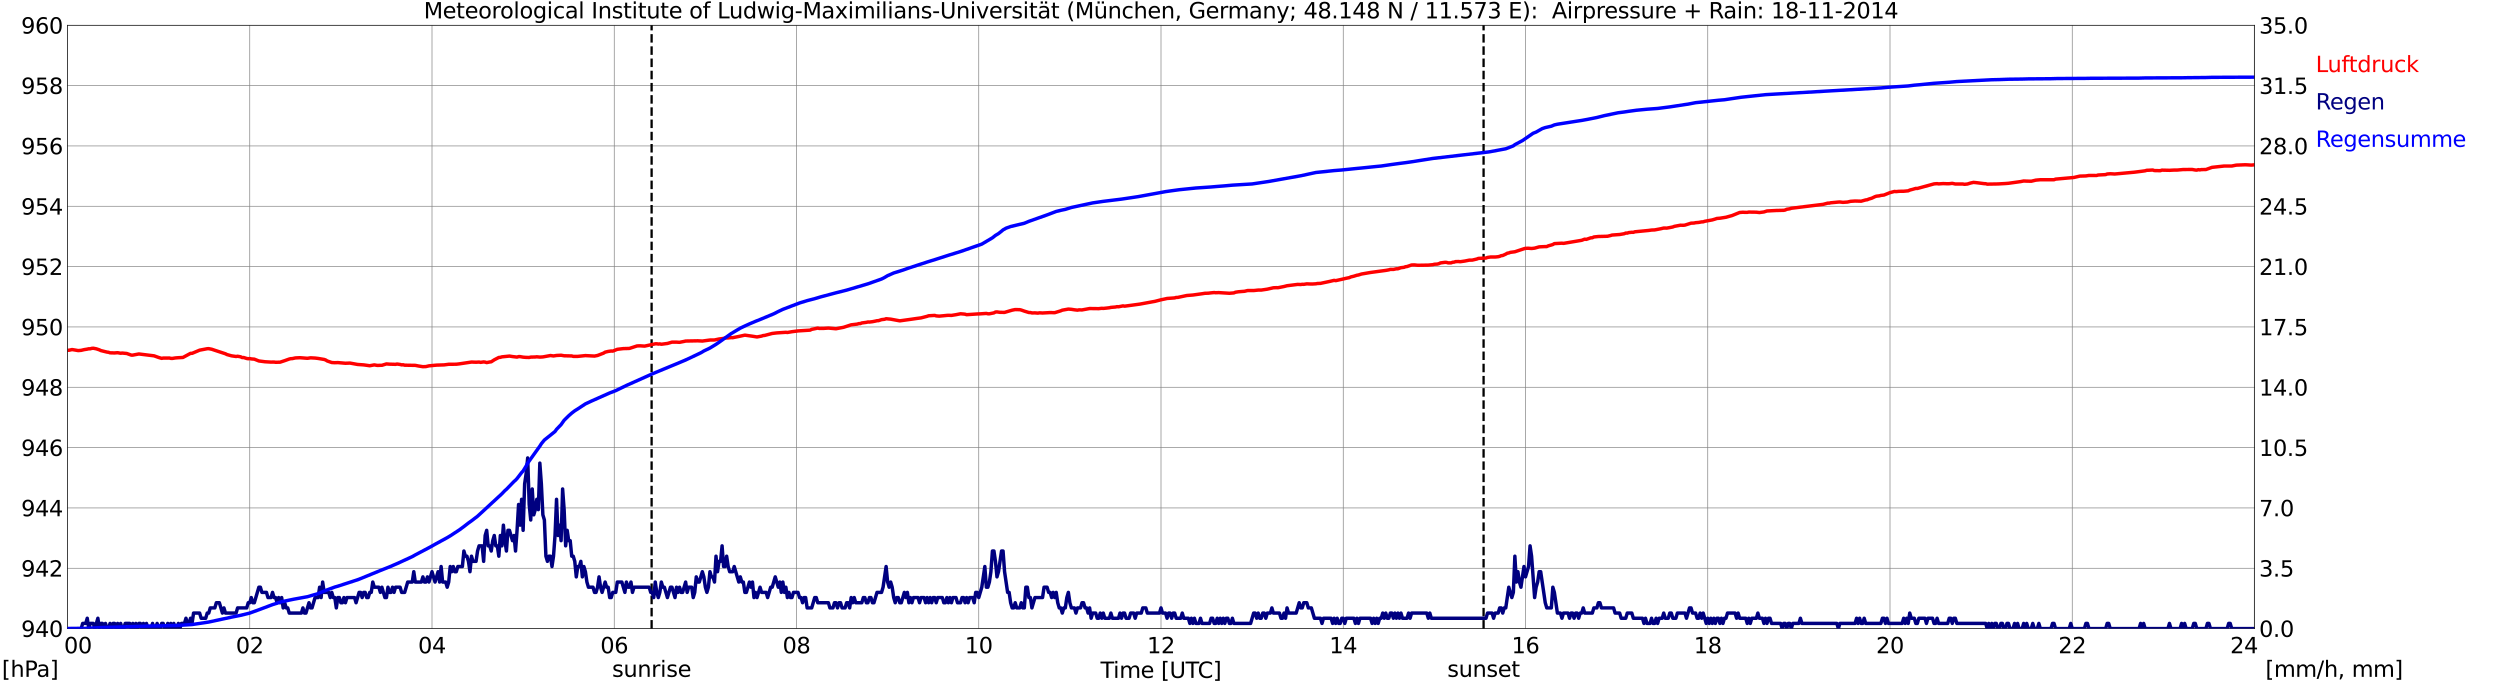 <?xml version="1.0" encoding="utf-8" standalone="no"?>
<!DOCTYPE svg PUBLIC "-//W3C//DTD SVG 1.1//EN"
  "http://www.w3.org/Graphics/SVG/1.1/DTD/svg11.dtd">
<svg xmlns:xlink="http://www.w3.org/1999/xlink" width="1085.4pt" height="296.64pt" viewBox="0 0 1085.4 296.64" xmlns="http://www.w3.org/2000/svg" version="1.1">
 <defs>
  <style type="text/css">*{stroke-linejoin: round; stroke-linecap: butt}</style>
 </defs>
 <g id="figure_1">
  <g id="patch_1">
   <path d="M 0 296.64 
L 1085.4 296.64 
L 1085.4 0 
L 0 0 
z
" style="fill: #ffffff"/>
  </g>
  <g id="axes_1">
   <g id="patch_2">
    <path d="M 29.306 272.909 
L 978.814 272.909 
L 978.814 10.976 
L 29.306 10.976 
z
" style="fill: #ffffff"/>
   </g>
   <g id="patch_3">
    <path d="M 978.814 272.909 
L 978.814 272.909 
L 978.814 10.976 
L 978.814 10.976 
z
" clip-path="url(#pd6f8486cb6)" style="fill: #d3d3d3; opacity: 0.25; stroke: #d3d3d3; stroke-linejoin: miter"/>
   </g>
   <g id="matplotlib.axis_1">
    <g id="xtick_1">
     <g id="line2d_1">
      <path d="M 29.306 272.909 
L 29.306 10.976 
" clip-path="url(#pd6f8486cb6)" style="fill: none; stroke: #808080; stroke-width: 0.3; stroke-linecap: square"/>
     </g>
     <g id="line2d_2"/>
     <g id="text_1">
      <!--    00 -->
      <g transform="translate(18.733 283.627) scale(0.095 -0.095)">
       <defs>
        <path id="DejaVuSans-20" transform="scale(0.016)"/>
        <path id="DejaVuSans-30" d="M 2034 4250 
Q 1547 4250 1301 3770 
Q 1056 3291 1056 2328 
Q 1056 1369 1301 889 
Q 1547 409 2034 409 
Q 2525 409 2770 889 
Q 3016 1369 3016 2328 
Q 3016 3291 2770 3770 
Q 2525 4250 2034 4250 
z
M 2034 4750 
Q 2819 4750 3233 4129 
Q 3647 3509 3647 2328 
Q 3647 1150 3233 529 
Q 2819 -91 2034 -91 
Q 1250 -91 836 529 
Q 422 1150 422 2328 
Q 422 3509 836 4129 
Q 1250 4750 2034 4750 
z
" transform="scale(0.016)"/>
       </defs>
       <use xlink:href="#DejaVuSans-20"/>
       <use xlink:href="#DejaVuSans-20" transform="translate(31.787 0)"/>
       <use xlink:href="#DejaVuSans-20" transform="translate(63.574 0)"/>
       <use xlink:href="#DejaVuSans-30" transform="translate(95.361 0)"/>
       <use xlink:href="#DejaVuSans-30" transform="translate(158.984 0)"/>
      </g>
     </g>
    </g>
    <g id="xtick_2">
     <g id="line2d_3">
      <path d="M 108.431 272.909 
L 108.431 10.976 
" clip-path="url(#pd6f8486cb6)" style="fill: none; stroke: #808080; stroke-width: 0.3; stroke-linecap: square"/>
     </g>
     <g id="line2d_4"/>
     <g id="text_2">
      <!-- 02 -->
      <g transform="translate(102.387 283.627) scale(0.095 -0.095)">
       <defs>
        <path id="DejaVuSans-32" d="M 1228 531 
L 3431 531 
L 3431 0 
L 469 0 
L 469 531 
Q 828 903 1448 1529 
Q 2069 2156 2228 2338 
Q 2531 2678 2651 2914 
Q 2772 3150 2772 3378 
Q 2772 3750 2511 3984 
Q 2250 4219 1831 4219 
Q 1534 4219 1204 4116 
Q 875 4013 500 3803 
L 500 4441 
Q 881 4594 1212 4672 
Q 1544 4750 1819 4750 
Q 2544 4750 2975 4387 
Q 3406 4025 3406 3419 
Q 3406 3131 3298 2873 
Q 3191 2616 2906 2266 
Q 2828 2175 2409 1742 
Q 1991 1309 1228 531 
z
" transform="scale(0.016)"/>
       </defs>
       <use xlink:href="#DejaVuSans-30"/>
       <use xlink:href="#DejaVuSans-32" transform="translate(63.623 0)"/>
      </g>
     </g>
    </g>
    <g id="xtick_3">
     <g id="line2d_5">
      <path d="M 187.557 272.909 
L 187.557 10.976 
" clip-path="url(#pd6f8486cb6)" style="fill: none; stroke: #808080; stroke-width: 0.3; stroke-linecap: square"/>
     </g>
     <g id="line2d_6"/>
     <g id="text_3">
      <!-- 04 -->
      <g transform="translate(181.513 283.627) scale(0.095 -0.095)">
       <defs>
        <path id="DejaVuSans-34" d="M 2419 4116 
L 825 1625 
L 2419 1625 
L 2419 4116 
z
M 2253 4666 
L 3047 4666 
L 3047 1625 
L 3713 1625 
L 3713 1100 
L 3047 1100 
L 3047 0 
L 2419 0 
L 2419 1100 
L 313 1100 
L 313 1709 
L 2253 4666 
z
" transform="scale(0.016)"/>
       </defs>
       <use xlink:href="#DejaVuSans-30"/>
       <use xlink:href="#DejaVuSans-34" transform="translate(63.623 0)"/>
      </g>
     </g>
    </g>
    <g id="xtick_4">
     <g id="line2d_7">
      <path d="M 266.683 272.909 
L 266.683 10.976 
" clip-path="url(#pd6f8486cb6)" style="fill: none; stroke: #808080; stroke-width: 0.3; stroke-linecap: square"/>
     </g>
     <g id="line2d_8"/>
     <g id="text_4">
      <!-- 06 -->
      <g transform="translate(260.638 283.627) scale(0.095 -0.095)">
       <defs>
        <path id="DejaVuSans-36" d="M 2113 2584 
Q 1688 2584 1439 2293 
Q 1191 2003 1191 1497 
Q 1191 994 1439 701 
Q 1688 409 2113 409 
Q 2538 409 2786 701 
Q 3034 994 3034 1497 
Q 3034 2003 2786 2293 
Q 2538 2584 2113 2584 
z
M 3366 4563 
L 3366 3988 
Q 3128 4100 2886 4159 
Q 2644 4219 2406 4219 
Q 1781 4219 1451 3797 
Q 1122 3375 1075 2522 
Q 1259 2794 1537 2939 
Q 1816 3084 2150 3084 
Q 2853 3084 3261 2657 
Q 3669 2231 3669 1497 
Q 3669 778 3244 343 
Q 2819 -91 2113 -91 
Q 1303 -91 875 529 
Q 447 1150 447 2328 
Q 447 3434 972 4092 
Q 1497 4750 2381 4750 
Q 2619 4750 2861 4703 
Q 3103 4656 3366 4563 
z
" transform="scale(0.016)"/>
       </defs>
       <use xlink:href="#DejaVuSans-30"/>
       <use xlink:href="#DejaVuSans-36" transform="translate(63.623 0)"/>
      </g>
     </g>
    </g>
    <g id="xtick_5">
     <g id="line2d_9">
      <path d="M 345.808 272.909 
L 345.808 10.976 
" clip-path="url(#pd6f8486cb6)" style="fill: none; stroke: #808080; stroke-width: 0.3; stroke-linecap: square"/>
     </g>
     <g id="line2d_10"/>
     <g id="text_5">
      <!-- 08 -->
      <g transform="translate(339.764 283.627) scale(0.095 -0.095)">
       <defs>
        <path id="DejaVuSans-38" d="M 2034 2216 
Q 1584 2216 1326 1975 
Q 1069 1734 1069 1313 
Q 1069 891 1326 650 
Q 1584 409 2034 409 
Q 2484 409 2743 651 
Q 3003 894 3003 1313 
Q 3003 1734 2745 1975 
Q 2488 2216 2034 2216 
z
M 1403 2484 
Q 997 2584 770 2862 
Q 544 3141 544 3541 
Q 544 4100 942 4425 
Q 1341 4750 2034 4750 
Q 2731 4750 3128 4425 
Q 3525 4100 3525 3541 
Q 3525 3141 3298 2862 
Q 3072 2584 2669 2484 
Q 3125 2378 3379 2068 
Q 3634 1759 3634 1313 
Q 3634 634 3220 271 
Q 2806 -91 2034 -91 
Q 1263 -91 848 271 
Q 434 634 434 1313 
Q 434 1759 690 2068 
Q 947 2378 1403 2484 
z
M 1172 3481 
Q 1172 3119 1398 2916 
Q 1625 2713 2034 2713 
Q 2441 2713 2670 2916 
Q 2900 3119 2900 3481 
Q 2900 3844 2670 4047 
Q 2441 4250 2034 4250 
Q 1625 4250 1398 4047 
Q 1172 3844 1172 3481 
z
" transform="scale(0.016)"/>
       </defs>
       <use xlink:href="#DejaVuSans-30"/>
       <use xlink:href="#DejaVuSans-38" transform="translate(63.623 0)"/>
      </g>
     </g>
    </g>
    <g id="xtick_6">
     <g id="line2d_11">
      <path d="M 424.934 272.909 
L 424.934 10.976 
" clip-path="url(#pd6f8486cb6)" style="fill: none; stroke: #808080; stroke-width: 0.3; stroke-linecap: square"/>
     </g>
     <g id="line2d_12"/>
     <g id="text_6">
      <!-- 10 -->
      <g transform="translate(418.89 283.627) scale(0.095 -0.095)">
       <defs>
        <path id="DejaVuSans-31" d="M 794 531 
L 1825 531 
L 1825 4091 
L 703 3866 
L 703 4441 
L 1819 4666 
L 2450 4666 
L 2450 531 
L 3481 531 
L 3481 0 
L 794 0 
L 794 531 
z
" transform="scale(0.016)"/>
       </defs>
       <use xlink:href="#DejaVuSans-31"/>
       <use xlink:href="#DejaVuSans-30" transform="translate(63.623 0)"/>
      </g>
     </g>
    </g>
    <g id="xtick_7">
     <g id="line2d_13">
      <path d="M 504.06 272.909 
L 504.06 10.976 
" clip-path="url(#pd6f8486cb6)" style="fill: none; stroke: #808080; stroke-width: 0.3; stroke-linecap: square"/>
     </g>
     <g id="line2d_14"/>
     <g id="text_7">
      <!-- 12 -->
      <g transform="translate(498.015 283.627) scale(0.095 -0.095)">
       <use xlink:href="#DejaVuSans-31"/>
       <use xlink:href="#DejaVuSans-32" transform="translate(63.623 0)"/>
      </g>
     </g>
    </g>
    <g id="xtick_8">
     <g id="line2d_15">
      <path d="M 583.185 272.909 
L 583.185 10.976 
" clip-path="url(#pd6f8486cb6)" style="fill: none; stroke: #808080; stroke-width: 0.3; stroke-linecap: square"/>
     </g>
     <g id="line2d_16"/>
     <g id="text_8">
      <!-- 14 -->
      <g transform="translate(577.141 283.627) scale(0.095 -0.095)">
       <use xlink:href="#DejaVuSans-31"/>
       <use xlink:href="#DejaVuSans-34" transform="translate(63.623 0)"/>
      </g>
     </g>
    </g>
    <g id="xtick_9">
     <g id="line2d_17">
      <path d="M 662.311 272.909 
L 662.311 10.976 
" clip-path="url(#pd6f8486cb6)" style="fill: none; stroke: #808080; stroke-width: 0.3; stroke-linecap: square"/>
     </g>
     <g id="line2d_18"/>
     <g id="text_9">
      <!-- 16 -->
      <g transform="translate(656.267 283.627) scale(0.095 -0.095)">
       <use xlink:href="#DejaVuSans-31"/>
       <use xlink:href="#DejaVuSans-36" transform="translate(63.623 0)"/>
      </g>
     </g>
    </g>
    <g id="xtick_10">
     <g id="line2d_19">
      <path d="M 741.437 272.909 
L 741.437 10.976 
" clip-path="url(#pd6f8486cb6)" style="fill: none; stroke: #808080; stroke-width: 0.3; stroke-linecap: square"/>
     </g>
     <g id="line2d_20"/>
     <g id="text_10">
      <!-- 18 -->
      <g transform="translate(735.392 283.627) scale(0.095 -0.095)">
       <use xlink:href="#DejaVuSans-31"/>
       <use xlink:href="#DejaVuSans-38" transform="translate(63.623 0)"/>
      </g>
     </g>
    </g>
    <g id="xtick_11">
     <g id="line2d_21">
      <path d="M 820.562 272.909 
L 820.562 10.976 
" clip-path="url(#pd6f8486cb6)" style="fill: none; stroke: #808080; stroke-width: 0.3; stroke-linecap: square"/>
     </g>
     <g id="line2d_22"/>
     <g id="text_11">
      <!-- 20 -->
      <g transform="translate(814.518 283.627) scale(0.095 -0.095)">
       <use xlink:href="#DejaVuSans-32"/>
       <use xlink:href="#DejaVuSans-30" transform="translate(63.623 0)"/>
      </g>
     </g>
    </g>
    <g id="xtick_12">
     <g id="line2d_23">
      <path d="M 899.688 272.909 
L 899.688 10.976 
" clip-path="url(#pd6f8486cb6)" style="fill: none; stroke: #808080; stroke-width: 0.3; stroke-linecap: square"/>
     </g>
     <g id="line2d_24"/>
     <g id="text_12">
      <!-- 22 -->
      <g transform="translate(893.644 283.627) scale(0.095 -0.095)">
       <use xlink:href="#DejaVuSans-32"/>
       <use xlink:href="#DejaVuSans-32" transform="translate(63.623 0)"/>
      </g>
     </g>
    </g>
    <g id="xtick_13">
     <g id="line2d_25">
      <path d="M 978.814 272.909 
L 978.814 10.976 
" clip-path="url(#pd6f8486cb6)" style="fill: none; stroke: #808080; stroke-width: 0.3; stroke-linecap: square"/>
     </g>
     <g id="line2d_26"/>
     <g id="text_13">
      <!-- 24    -->
      <g transform="translate(968.241 283.627) scale(0.095 -0.095)">
       <use xlink:href="#DejaVuSans-32"/>
       <use xlink:href="#DejaVuSans-34" transform="translate(63.623 0)"/>
       <use xlink:href="#DejaVuSans-20" transform="translate(127.246 0)"/>
       <use xlink:href="#DejaVuSans-20" transform="translate(159.033 0)"/>
       <use xlink:href="#DejaVuSans-20" transform="translate(190.82 0)"/>
      </g>
     </g>
    </g>
    <g id="text_14">
     <!-- Time [UTC] -->
     <g transform="translate(477.806 294.322) scale(0.095 -0.095)">
      <defs>
       <path id="DejaVuSans-54" d="M -19 4666 
L 3928 4666 
L 3928 4134 
L 2272 4134 
L 2272 0 
L 1638 0 
L 1638 4134 
L -19 4134 
L -19 4666 
z
" transform="scale(0.016)"/>
       <path id="DejaVuSans-69" d="M 603 3500 
L 1178 3500 
L 1178 0 
L 603 0 
L 603 3500 
z
M 603 4863 
L 1178 4863 
L 1178 4134 
L 603 4134 
L 603 4863 
z
" transform="scale(0.016)"/>
       <path id="DejaVuSans-6d" d="M 3328 2828 
Q 3544 3216 3844 3400 
Q 4144 3584 4550 3584 
Q 5097 3584 5394 3201 
Q 5691 2819 5691 2113 
L 5691 0 
L 5113 0 
L 5113 2094 
Q 5113 2597 4934 2840 
Q 4756 3084 4391 3084 
Q 3944 3084 3684 2787 
Q 3425 2491 3425 1978 
L 3425 0 
L 2847 0 
L 2847 2094 
Q 2847 2600 2669 2842 
Q 2491 3084 2119 3084 
Q 1678 3084 1418 2786 
Q 1159 2488 1159 1978 
L 1159 0 
L 581 0 
L 581 3500 
L 1159 3500 
L 1159 2956 
Q 1356 3278 1631 3431 
Q 1906 3584 2284 3584 
Q 2666 3584 2933 3390 
Q 3200 3197 3328 2828 
z
" transform="scale(0.016)"/>
       <path id="DejaVuSans-65" d="M 3597 1894 
L 3597 1613 
L 953 1613 
Q 991 1019 1311 708 
Q 1631 397 2203 397 
Q 2534 397 2845 478 
Q 3156 559 3463 722 
L 3463 178 
Q 3153 47 2828 -22 
Q 2503 -91 2169 -91 
Q 1331 -91 842 396 
Q 353 884 353 1716 
Q 353 2575 817 3079 
Q 1281 3584 2069 3584 
Q 2775 3584 3186 3129 
Q 3597 2675 3597 1894 
z
M 3022 2063 
Q 3016 2534 2758 2815 
Q 2500 3097 2075 3097 
Q 1594 3097 1305 2825 
Q 1016 2553 972 2059 
L 3022 2063 
z
" transform="scale(0.016)"/>
       <path id="DejaVuSans-5b" d="M 550 4863 
L 1875 4863 
L 1875 4416 
L 1125 4416 
L 1125 -397 
L 1875 -397 
L 1875 -844 
L 550 -844 
L 550 4863 
z
" transform="scale(0.016)"/>
       <path id="DejaVuSans-55" d="M 556 4666 
L 1191 4666 
L 1191 1831 
Q 1191 1081 1462 751 
Q 1734 422 2344 422 
Q 2950 422 3222 751 
Q 3494 1081 3494 1831 
L 3494 4666 
L 4128 4666 
L 4128 1753 
Q 4128 841 3676 375 
Q 3225 -91 2344 -91 
Q 1459 -91 1007 375 
Q 556 841 556 1753 
L 556 4666 
z
" transform="scale(0.016)"/>
       <path id="DejaVuSans-43" d="M 4122 4306 
L 4122 3641 
Q 3803 3938 3442 4084 
Q 3081 4231 2675 4231 
Q 1875 4231 1450 3742 
Q 1025 3253 1025 2328 
Q 1025 1406 1450 917 
Q 1875 428 2675 428 
Q 3081 428 3442 575 
Q 3803 722 4122 1019 
L 4122 359 
Q 3791 134 3420 21 
Q 3050 -91 2638 -91 
Q 1578 -91 968 557 
Q 359 1206 359 2328 
Q 359 3453 968 4101 
Q 1578 4750 2638 4750 
Q 3056 4750 3426 4639 
Q 3797 4528 4122 4306 
z
" transform="scale(0.016)"/>
       <path id="DejaVuSans-5d" d="M 1947 4863 
L 1947 -844 
L 622 -844 
L 622 -397 
L 1369 -397 
L 1369 4416 
L 622 4416 
L 622 4863 
L 1947 4863 
z
" transform="scale(0.016)"/>
      </defs>
      <use xlink:href="#DejaVuSans-54"/>
      <use xlink:href="#DejaVuSans-69" transform="translate(57.959 0)"/>
      <use xlink:href="#DejaVuSans-6d" transform="translate(85.742 0)"/>
      <use xlink:href="#DejaVuSans-65" transform="translate(183.154 0)"/>
      <use xlink:href="#DejaVuSans-20" transform="translate(244.678 0)"/>
      <use xlink:href="#DejaVuSans-5b" transform="translate(276.465 0)"/>
      <use xlink:href="#DejaVuSans-55" transform="translate(315.479 0)"/>
      <use xlink:href="#DejaVuSans-54" transform="translate(388.672 0)"/>
      <use xlink:href="#DejaVuSans-43" transform="translate(443.881 0)"/>
      <use xlink:href="#DejaVuSans-5d" transform="translate(513.705 0)"/>
     </g>
    </g>
   </g>
   <g id="matplotlib.axis_2">
    <g id="ytick_1">
     <g id="line2d_27">
      <path d="M 29.306 272.909 
L 978.814 272.909 
" clip-path="url(#pd6f8486cb6)" style="fill: none; stroke: #808080; stroke-width: 0.3; stroke-linecap: square"/>
     </g>
     <g id="line2d_28"/>
     <g id="text_15">
      <!-- 940 -->
      <g transform="translate(9.173 276.518) scale(0.095 -0.095)">
       <defs>
        <path id="DejaVuSans-39" d="M 703 97 
L 703 672 
Q 941 559 1184 500 
Q 1428 441 1663 441 
Q 2288 441 2617 861 
Q 2947 1281 2994 2138 
Q 2813 1869 2534 1725 
Q 2256 1581 1919 1581 
Q 1219 1581 811 2004 
Q 403 2428 403 3163 
Q 403 3881 828 4315 
Q 1253 4750 1959 4750 
Q 2769 4750 3195 4129 
Q 3622 3509 3622 2328 
Q 3622 1225 3098 567 
Q 2575 -91 1691 -91 
Q 1453 -91 1209 -44 
Q 966 3 703 97 
z
M 1959 2075 
Q 2384 2075 2632 2365 
Q 2881 2656 2881 3163 
Q 2881 3666 2632 3958 
Q 2384 4250 1959 4250 
Q 1534 4250 1286 3958 
Q 1038 3666 1038 3163 
Q 1038 2656 1286 2365 
Q 1534 2075 1959 2075 
z
" transform="scale(0.016)"/>
       </defs>
       <use xlink:href="#DejaVuSans-39"/>
       <use xlink:href="#DejaVuSans-34" transform="translate(63.623 0)"/>
       <use xlink:href="#DejaVuSans-30" transform="translate(127.246 0)"/>
      </g>
     </g>
    </g>
    <g id="ytick_2">
     <g id="line2d_29">
      <path d="M 29.306 246.715 
L 978.814 246.715 
" clip-path="url(#pd6f8486cb6)" style="fill: none; stroke: #808080; stroke-width: 0.3; stroke-linecap: square"/>
     </g>
     <g id="line2d_30"/>
     <g id="text_16">
      <!-- 942 -->
      <g transform="translate(9.173 250.325) scale(0.095 -0.095)">
       <use xlink:href="#DejaVuSans-39"/>
       <use xlink:href="#DejaVuSans-34" transform="translate(63.623 0)"/>
       <use xlink:href="#DejaVuSans-32" transform="translate(127.246 0)"/>
      </g>
     </g>
    </g>
    <g id="ytick_3">
     <g id="line2d_31">
      <path d="M 29.306 220.522 
L 978.814 220.522 
" clip-path="url(#pd6f8486cb6)" style="fill: none; stroke: #808080; stroke-width: 0.3; stroke-linecap: square"/>
     </g>
     <g id="line2d_32"/>
     <g id="text_17">
      <!-- 944 -->
      <g transform="translate(9.173 224.131) scale(0.095 -0.095)">
       <use xlink:href="#DejaVuSans-39"/>
       <use xlink:href="#DejaVuSans-34" transform="translate(63.623 0)"/>
       <use xlink:href="#DejaVuSans-34" transform="translate(127.246 0)"/>
      </g>
     </g>
    </g>
    <g id="ytick_4">
     <g id="line2d_33">
      <path d="M 29.306 194.329 
L 978.814 194.329 
" clip-path="url(#pd6f8486cb6)" style="fill: none; stroke: #808080; stroke-width: 0.3; stroke-linecap: square"/>
     </g>
     <g id="line2d_34"/>
     <g id="text_18">
      <!-- 946 -->
      <g transform="translate(9.173 197.938) scale(0.095 -0.095)">
       <use xlink:href="#DejaVuSans-39"/>
       <use xlink:href="#DejaVuSans-34" transform="translate(63.623 0)"/>
       <use xlink:href="#DejaVuSans-36" transform="translate(127.246 0)"/>
      </g>
     </g>
    </g>
    <g id="ytick_5">
     <g id="line2d_35">
      <path d="M 29.306 168.136 
L 978.814 168.136 
" clip-path="url(#pd6f8486cb6)" style="fill: none; stroke: #808080; stroke-width: 0.3; stroke-linecap: square"/>
     </g>
     <g id="line2d_36"/>
     <g id="text_19">
      <!-- 948 -->
      <g transform="translate(9.173 171.745) scale(0.095 -0.095)">
       <use xlink:href="#DejaVuSans-39"/>
       <use xlink:href="#DejaVuSans-34" transform="translate(63.623 0)"/>
       <use xlink:href="#DejaVuSans-38" transform="translate(127.246 0)"/>
      </g>
     </g>
    </g>
    <g id="ytick_6">
     <g id="line2d_37">
      <path d="M 29.306 141.942 
L 978.814 141.942 
" clip-path="url(#pd6f8486cb6)" style="fill: none; stroke: #808080; stroke-width: 0.3; stroke-linecap: square"/>
     </g>
     <g id="line2d_38"/>
     <g id="text_20">
      <!-- 950 -->
      <g transform="translate(9.173 145.551) scale(0.095 -0.095)">
       <defs>
        <path id="DejaVuSans-35" d="M 691 4666 
L 3169 4666 
L 3169 4134 
L 1269 4134 
L 1269 2991 
Q 1406 3038 1543 3061 
Q 1681 3084 1819 3084 
Q 2600 3084 3056 2656 
Q 3513 2228 3513 1497 
Q 3513 744 3044 326 
Q 2575 -91 1722 -91 
Q 1428 -91 1123 -41 
Q 819 9 494 109 
L 494 744 
Q 775 591 1075 516 
Q 1375 441 1709 441 
Q 2250 441 2565 725 
Q 2881 1009 2881 1497 
Q 2881 1984 2565 2268 
Q 2250 2553 1709 2553 
Q 1456 2553 1204 2497 
Q 953 2441 691 2322 
L 691 4666 
z
" transform="scale(0.016)"/>
       </defs>
       <use xlink:href="#DejaVuSans-39"/>
       <use xlink:href="#DejaVuSans-35" transform="translate(63.623 0)"/>
       <use xlink:href="#DejaVuSans-30" transform="translate(127.246 0)"/>
      </g>
     </g>
    </g>
    <g id="ytick_7">
     <g id="line2d_39">
      <path d="M 29.306 115.749 
L 978.814 115.749 
" clip-path="url(#pd6f8486cb6)" style="fill: none; stroke: #808080; stroke-width: 0.3; stroke-linecap: square"/>
     </g>
     <g id="line2d_40"/>
     <g id="text_21">
      <!-- 952 -->
      <g transform="translate(9.173 119.358) scale(0.095 -0.095)">
       <use xlink:href="#DejaVuSans-39"/>
       <use xlink:href="#DejaVuSans-35" transform="translate(63.623 0)"/>
       <use xlink:href="#DejaVuSans-32" transform="translate(127.246 0)"/>
      </g>
     </g>
    </g>
    <g id="ytick_8">
     <g id="line2d_41">
      <path d="M 29.306 89.556 
L 978.814 89.556 
" clip-path="url(#pd6f8486cb6)" style="fill: none; stroke: #808080; stroke-width: 0.3; stroke-linecap: square"/>
     </g>
     <g id="line2d_42"/>
     <g id="text_22">
      <!-- 954 -->
      <g transform="translate(9.173 93.165) scale(0.095 -0.095)">
       <use xlink:href="#DejaVuSans-39"/>
       <use xlink:href="#DejaVuSans-35" transform="translate(63.623 0)"/>
       <use xlink:href="#DejaVuSans-34" transform="translate(127.246 0)"/>
      </g>
     </g>
    </g>
    <g id="ytick_9">
     <g id="line2d_43">
      <path d="M 29.306 63.362 
L 978.814 63.362 
" clip-path="url(#pd6f8486cb6)" style="fill: none; stroke: #808080; stroke-width: 0.3; stroke-linecap: square"/>
     </g>
     <g id="line2d_44"/>
     <g id="text_23">
      <!-- 956 -->
      <g transform="translate(9.173 66.972) scale(0.095 -0.095)">
       <use xlink:href="#DejaVuSans-39"/>
       <use xlink:href="#DejaVuSans-35" transform="translate(63.623 0)"/>
       <use xlink:href="#DejaVuSans-36" transform="translate(127.246 0)"/>
      </g>
     </g>
    </g>
    <g id="ytick_10">
     <g id="line2d_45">
      <path d="M 29.306 37.169 
L 978.814 37.169 
" clip-path="url(#pd6f8486cb6)" style="fill: none; stroke: #808080; stroke-width: 0.3; stroke-linecap: square"/>
     </g>
     <g id="line2d_46"/>
     <g id="text_24">
      <!-- 958 -->
      <g transform="translate(9.173 40.778) scale(0.095 -0.095)">
       <use xlink:href="#DejaVuSans-39"/>
       <use xlink:href="#DejaVuSans-35" transform="translate(63.623 0)"/>
       <use xlink:href="#DejaVuSans-38" transform="translate(127.246 0)"/>
      </g>
     </g>
    </g>
    <g id="ytick_11">
     <g id="line2d_47">
      <path d="M 29.306 10.976 
L 978.814 10.976 
" clip-path="url(#pd6f8486cb6)" style="fill: none; stroke: #808080; stroke-width: 0.3; stroke-linecap: square"/>
     </g>
     <g id="line2d_48"/>
     <g id="text_25">
      <!-- 960 -->
      <g transform="translate(9.173 14.585) scale(0.095 -0.095)">
       <use xlink:href="#DejaVuSans-39"/>
       <use xlink:href="#DejaVuSans-36" transform="translate(63.623 0)"/>
       <use xlink:href="#DejaVuSans-30" transform="translate(127.246 0)"/>
      </g>
     </g>
    </g>
   </g>
   <g id="line2d_49">
    <path d="M 282.904 272.909 
L 282.904 10.976 
" clip-path="url(#pd6f8486cb6)" style="fill: none; stroke-dasharray: 3.7,1.6; stroke-dashoffset: 0; stroke: #000000"/>
   </g>
   <g id="line2d_50">
    <path d="M 644.112 272.909 
L 644.112 10.976 
" clip-path="url(#pd6f8486cb6)" style="fill: none; stroke-dasharray: 3.7,1.6; stroke-dashoffset: 0; stroke: #000000"/>
   </g>
   <g id="line2d_51">
    <path d="M 29.306 152.07 
L 29.965 152.059 
L 31.284 151.765 
L 32.603 151.974 
L 33.921 152.21 
L 35.24 152.105 
L 36.559 151.791 
L 37.878 151.581 
L 38.537 151.424 
L 39.197 151.424 
L 39.856 151.241 
L 40.515 151.188 
L 41.834 151.45 
L 43.153 151.896 
L 43.812 152.21 
L 46.45 152.865 
L 47.109 152.943 
L 47.768 153.179 
L 49.747 153.232 
L 51.065 153.127 
L 52.384 153.363 
L 53.043 153.284 
L 55.022 153.467 
L 57 154.175 
L 57.659 154.175 
L 60.297 153.677 
L 66.89 154.489 
L 68.869 155.196 
L 70.187 155.589 
L 70.847 155.458 
L 72.825 155.458 
L 73.484 155.432 
L 74.144 155.589 
L 74.803 155.615 
L 76.122 155.406 
L 77.441 155.301 
L 79.419 155.196 
L 82.716 153.415 
L 83.375 153.415 
L 86.672 152.027 
L 89.969 151.398 
L 90.628 151.372 
L 91.947 151.634 
L 93.266 152.079 
L 97.881 153.598 
L 98.541 153.939 
L 100.519 154.489 
L 102.497 154.777 
L 103.156 154.672 
L 104.475 154.908 
L 105.135 155.248 
L 105.794 155.222 
L 107.113 155.641 
L 107.772 155.746 
L 108.431 155.668 
L 109.091 155.825 
L 110.41 155.929 
L 112.388 156.715 
L 115.025 157.056 
L 117.663 157.213 
L 118.982 157.187 
L 119.641 157.292 
L 121.619 157.239 
L 123.597 156.584 
L 125.575 155.877 
L 126.235 155.72 
L 126.894 155.694 
L 128.213 155.406 
L 130.191 155.301 
L 132.829 155.51 
L 133.488 155.563 
L 134.807 155.353 
L 136.785 155.458 
L 138.104 155.615 
L 140.741 156.06 
L 141.4 156.296 
L 142.06 156.715 
L 144.038 157.396 
L 145.357 157.475 
L 146.676 157.422 
L 149.972 157.711 
L 151.951 157.632 
L 155.247 158.234 
L 157.885 158.418 
L 160.523 158.785 
L 162.501 158.418 
L 163.819 158.654 
L 165.138 158.601 
L 165.798 158.601 
L 167.776 157.999 
L 169.094 158.104 
L 171.732 158.182 
L 172.391 158.051 
L 173.71 158.234 
L 174.37 158.418 
L 175.029 158.365 
L 175.688 158.549 
L 180.304 158.627 
L 181.623 158.889 
L 183.601 159.204 
L 184.92 159.151 
L 186.238 158.837 
L 189.535 158.523 
L 192.832 158.418 
L 194.81 158.156 
L 198.107 158.13 
L 199.426 157.973 
L 204.701 157.187 
L 206.679 157.265 
L 207.998 157.187 
L 208.657 157.318 
L 209.976 157.134 
L 210.635 157.213 
L 211.295 157.422 
L 212.614 157.161 
L 213.273 157.082 
L 214.592 156.218 
L 215.91 155.537 
L 216.57 155.196 
L 217.229 155.144 
L 217.889 154.934 
L 221.186 154.594 
L 222.504 154.803 
L 224.482 155.039 
L 225.142 154.829 
L 225.801 154.829 
L 227.12 155.065 
L 228.439 155.17 
L 229.757 155.196 
L 230.417 155.039 
L 232.395 154.987 
L 233.054 154.908 
L 234.373 155.039 
L 235.692 154.96 
L 238.989 154.358 
L 240.308 154.541 
L 241.626 154.332 
L 243.604 154.227 
L 244.923 154.463 
L 248.22 154.541 
L 248.88 154.725 
L 250.858 154.725 
L 254.155 154.384 
L 258.111 154.594 
L 259.43 154.332 
L 262.067 153.31 
L 262.726 152.891 
L 264.045 152.577 
L 265.364 152.393 
L 266.023 152.446 
L 268.002 151.66 
L 270.639 151.346 
L 271.958 151.319 
L 273.277 151.267 
L 276.573 150.193 
L 277.892 150.141 
L 279.87 150.272 
L 284.486 149.276 
L 285.145 149.25 
L 285.805 149.381 
L 286.464 149.303 
L 287.124 149.46 
L 289.102 149.198 
L 289.761 149.119 
L 291.739 148.543 
L 293.717 148.543 
L 295.036 148.622 
L 297.014 148.229 
L 297.674 148.071 
L 302.949 147.967 
L 304.927 148.071 
L 308.224 147.626 
L 310.202 147.6 
L 312.18 147.181 
L 314.158 146.919 
L 314.818 146.736 
L 316.136 146.709 
L 317.455 146.578 
L 318.114 146.605 
L 320.752 146.081 
L 323.39 145.505 
L 326.686 145.976 
L 328.665 146.29 
L 330.643 145.924 
L 331.302 145.688 
L 331.961 145.635 
L 335.258 144.771 
L 337.236 144.535 
L 341.193 144.273 
L 341.852 144.352 
L 343.83 144.012 
L 346.468 143.671 
L 351.743 143.33 
L 352.402 142.99 
L 353.721 142.728 
L 355.04 142.44 
L 355.699 142.597 
L 357.677 142.571 
L 359.655 142.44 
L 362.952 142.728 
L 366.249 142.099 
L 369.546 141.025 
L 370.865 140.868 
L 372.184 140.711 
L 372.843 140.502 
L 373.502 140.502 
L 374.162 140.213 
L 376.14 139.952 
L 376.799 139.794 
L 377.459 139.821 
L 378.777 139.663 
L 380.096 139.401 
L 380.756 139.244 
L 381.415 139.218 
L 382.734 138.773 
L 384.053 138.616 
L 384.712 138.38 
L 386.69 138.563 
L 390.646 139.297 
L 395.921 138.563 
L 397.899 138.275 
L 399.878 138.013 
L 402.515 137.332 
L 403.175 137.096 
L 405.812 136.939 
L 406.471 137.149 
L 407.79 137.254 
L 409.768 137.07 
L 411.087 136.939 
L 411.746 136.887 
L 413.065 136.939 
L 415.043 136.625 
L 417.022 136.232 
L 418.34 136.337 
L 419 136.415 
L 419.659 136.625 
L 424.275 136.311 
L 425.593 136.258 
L 428.231 136.075 
L 428.89 136.232 
L 429.55 136.232 
L 431.528 135.839 
L 432.187 135.472 
L 432.847 135.42 
L 434.165 135.603 
L 436.144 135.63 
L 439.44 134.66 
L 440.759 134.399 
L 442.737 134.451 
L 443.397 134.608 
L 444.716 135.08 
L 446.694 135.682 
L 447.353 135.682 
L 448.012 135.865 
L 449.331 135.839 
L 450.65 135.944 
L 451.309 135.813 
L 452.628 135.892 
L 455.925 135.708 
L 457.903 135.761 
L 460.541 134.949 
L 461.2 134.66 
L 463.838 134.189 
L 465.156 134.294 
L 466.475 134.503 
L 467.794 134.66 
L 468.453 134.53 
L 469.772 134.556 
L 473.069 133.953 
L 477.025 134.006 
L 478.344 133.849 
L 479.003 133.901 
L 480.322 133.77 
L 481.641 133.613 
L 482.3 133.456 
L 484.278 133.298 
L 484.938 133.141 
L 485.597 133.194 
L 486.916 132.932 
L 487.575 132.801 
L 488.235 132.932 
L 494.828 132.041 
L 500.103 131.072 
L 501.422 130.836 
L 504.06 130.155 
L 506.038 129.736 
L 506.697 129.579 
L 509.994 129.343 
L 510.654 129.134 
L 511.313 129.134 
L 515.269 128.296 
L 517.907 128.086 
L 521.863 127.536 
L 523.182 127.326 
L 524.501 127.3 
L 525.819 127.143 
L 527.138 127.012 
L 527.797 127.091 
L 529.116 127.038 
L 533.732 127.326 
L 535.71 127.169 
L 536.369 126.881 
L 537.688 126.672 
L 540.326 126.462 
L 541.644 126.148 
L 544.282 126.148 
L 546.26 125.938 
L 547.579 125.938 
L 550.216 125.545 
L 552.854 124.943 
L 554.173 124.89 
L 554.832 124.917 
L 557.47 124.393 
L 558.788 124.052 
L 563.404 123.476 
L 564.723 123.528 
L 565.382 123.424 
L 566.042 123.45 
L 567.36 123.24 
L 568.679 123.293 
L 569.998 123.293 
L 571.317 123.214 
L 571.976 123.083 
L 573.295 123.031 
L 577.251 122.192 
L 579.229 121.721 
L 579.889 121.852 
L 583.185 121.119 
L 584.504 120.804 
L 585.823 120.542 
L 586.482 120.228 
L 587.801 119.914 
L 589.12 119.495 
L 589.779 119.39 
L 591.098 118.971 
L 595.054 118.29 
L 601.648 117.399 
L 602.967 117.163 
L 603.626 116.954 
L 604.945 116.98 
L 606.264 116.692 
L 606.923 116.692 
L 608.242 116.22 
L 609.561 116.063 
L 610.22 115.801 
L 610.879 115.723 
L 612.858 115.042 
L 614.176 115.016 
L 615.495 115.173 
L 620.111 115.094 
L 622.089 114.911 
L 622.748 114.727 
L 624.067 114.649 
L 624.726 114.465 
L 625.386 114.151 
L 627.364 113.889 
L 628.023 113.915 
L 628.683 114.125 
L 630.001 114.125 
L 630.661 113.863 
L 631.32 113.811 
L 631.98 113.575 
L 633.298 113.549 
L 633.958 113.627 
L 635.936 113.339 
L 637.914 112.946 
L 639.233 112.92 
L 641.211 112.449 
L 641.87 112.187 
L 645.167 112.029 
L 645.827 111.768 
L 647.145 111.584 
L 649.123 111.584 
L 650.442 111.453 
L 651.102 111.296 
L 651.761 111.008 
L 652.42 110.929 
L 653.739 110.327 
L 654.399 109.934 
L 655.058 109.829 
L 655.717 109.567 
L 657.695 109.305 
L 661.652 107.996 
L 662.311 107.812 
L 663.63 107.786 
L 664.949 107.891 
L 666.267 107.734 
L 668.246 107.184 
L 670.224 107.079 
L 671.542 107.053 
L 672.202 106.738 
L 673.521 106.372 
L 674.18 106.162 
L 674.839 105.769 
L 678.136 105.586 
L 678.796 105.665 
L 686.708 104.329 
L 688.027 103.831 
L 688.686 103.936 
L 690.664 103.255 
L 691.324 103.229 
L 691.983 102.888 
L 693.961 102.678 
L 695.939 102.626 
L 697.918 102.574 
L 699.236 102.259 
L 699.896 102.05 
L 703.193 101.814 
L 705.171 101.474 
L 705.83 101.185 
L 706.49 101.212 
L 707.149 100.976 
L 708.468 100.845 
L 709.127 100.871 
L 709.786 100.635 
L 715.721 100.059 
L 717.04 99.876 
L 718.358 99.823 
L 720.996 99.326 
L 722.315 99.011 
L 723.633 99.038 
L 724.952 98.802 
L 726.271 98.54 
L 726.93 98.278 
L 729.568 97.78 
L 730.887 97.807 
L 731.546 97.728 
L 734.184 96.89 
L 735.502 96.837 
L 736.162 96.68 
L 737.48 96.575 
L 738.799 96.34 
L 739.459 96.313 
L 740.118 96.078 
L 743.415 95.475 
L 744.734 95.082 
L 745.393 94.847 
L 746.712 94.742 
L 749.349 94.323 
L 751.987 93.589 
L 755.284 92.254 
L 756.602 92.149 
L 757.921 92.201 
L 758.581 92.201 
L 759.24 92.07 
L 762.537 92.123 
L 763.856 92.28 
L 765.834 92.018 
L 767.153 91.599 
L 771.109 91.389 
L 774.406 91.311 
L 775.065 91.18 
L 775.725 90.865 
L 777.043 90.656 
L 777.703 90.42 
L 791.55 88.717 
L 793.528 88.194 
L 794.187 88.194 
L 794.847 88.036 
L 796.825 87.853 
L 798.143 87.722 
L 798.803 87.696 
L 800.122 87.853 
L 802.1 87.722 
L 803.419 87.408 
L 805.397 87.277 
L 807.375 87.329 
L 808.034 87.355 
L 810.012 86.805 
L 810.672 86.727 
L 811.331 86.439 
L 812.65 86.046 
L 813.969 85.417 
L 814.628 85.181 
L 815.947 85.024 
L 816.606 84.841 
L 817.925 84.684 
L 820.562 83.636 
L 822.541 83.112 
L 823.2 83.191 
L 824.519 83.06 
L 826.497 83.033 
L 828.475 82.85 
L 829.134 82.536 
L 831.772 81.802 
L 832.431 81.829 
L 839.684 79.838 
L 841.003 79.733 
L 841.663 79.838 
L 843.641 79.707 
L 844.959 79.759 
L 846.278 79.759 
L 847.597 79.602 
L 848.916 79.89 
L 852.213 79.89 
L 852.872 80.021 
L 854.191 79.89 
L 855.51 79.471 
L 856.828 79.183 
L 858.147 79.314 
L 861.444 79.733 
L 862.103 79.759 
L 862.763 79.943 
L 867.378 79.864 
L 870.675 79.681 
L 871.994 79.576 
L 877.269 78.843 
L 878.588 78.581 
L 879.907 78.633 
L 881.885 78.685 
L 883.863 78.214 
L 885.841 78.031 
L 891.775 78.031 
L 892.435 77.769 
L 900.347 77.061 
L 902.985 76.459 
L 905.622 76.38 
L 906.941 76.171 
L 910.238 76.197 
L 910.898 75.987 
L 914.194 75.804 
L 914.854 75.542 
L 916.173 75.437 
L 918.151 75.542 
L 926.723 74.756 
L 930.02 74.337 
L 931.338 74.154 
L 931.998 73.944 
L 933.316 73.892 
L 934.635 73.813 
L 935.295 74.049 
L 937.932 74.102 
L 938.592 73.866 
L 941.888 73.944 
L 943.867 73.84 
L 945.185 73.84 
L 947.823 73.604 
L 951.12 73.578 
L 951.779 73.578 
L 953.098 73.813 
L 953.757 73.866 
L 954.417 73.656 
L 955.076 73.761 
L 955.735 73.63 
L 957.714 73.604 
L 959.032 73.132 
L 960.351 72.661 
L 965.626 72.085 
L 968.923 72.085 
L 970.901 71.692 
L 972.22 71.639 
L 974.857 71.535 
L 977.495 71.679 
L 978.154 71.613 
L 978.154 71.613 
" clip-path="url(#pd6f8486cb6)" style="fill: none; stroke: #ff0000; stroke-width: 1.5; stroke-linecap: square"/>
   </g>
   <g id="patch_4">
    <path d="M 29.306 272.909 
L 29.306 10.976 
" style="fill: none; stroke: #000000; stroke-width: 0.3; stroke-linejoin: miter; stroke-linecap: square"/>
   </g>
   <g id="patch_5">
    <path d="M 29.306 272.909 
L 978.814 272.909 
" style="fill: none; stroke: #000000; stroke-width: 0.3; stroke-linejoin: miter; stroke-linecap: square"/>
   </g>
   <g id="patch_6">
    <path d="M 29.306 10.976 
L 978.814 10.976 
" style="fill: none; stroke: #000000; stroke-width: 0.3; stroke-linejoin: miter; stroke-linecap: square"/>
   </g>
   <g id="text_26">
    <!-- sunrise -->
    <g transform="translate(265.739 293.863) scale(0.095 -0.095)">
     <defs>
      <path id="DejaVuSans-73" d="M 2834 3397 
L 2834 2853 
Q 2591 2978 2328 3040 
Q 2066 3103 1784 3103 
Q 1356 3103 1142 2972 
Q 928 2841 928 2578 
Q 928 2378 1081 2264 
Q 1234 2150 1697 2047 
L 1894 2003 
Q 2506 1872 2764 1633 
Q 3022 1394 3022 966 
Q 3022 478 2636 193 
Q 2250 -91 1575 -91 
Q 1294 -91 989 -36 
Q 684 19 347 128 
L 347 722 
Q 666 556 975 473 
Q 1284 391 1588 391 
Q 1994 391 2212 530 
Q 2431 669 2431 922 
Q 2431 1156 2273 1281 
Q 2116 1406 1581 1522 
L 1381 1569 
Q 847 1681 609 1914 
Q 372 2147 372 2553 
Q 372 3047 722 3315 
Q 1072 3584 1716 3584 
Q 2034 3584 2315 3537 
Q 2597 3491 2834 3397 
z
" transform="scale(0.016)"/>
      <path id="DejaVuSans-75" d="M 544 1381 
L 544 3500 
L 1119 3500 
L 1119 1403 
Q 1119 906 1312 657 
Q 1506 409 1894 409 
Q 2359 409 2629 706 
Q 2900 1003 2900 1516 
L 2900 3500 
L 3475 3500 
L 3475 0 
L 2900 0 
L 2900 538 
Q 2691 219 2414 64 
Q 2138 -91 1772 -91 
Q 1169 -91 856 284 
Q 544 659 544 1381 
z
M 1991 3584 
L 1991 3584 
z
" transform="scale(0.016)"/>
      <path id="DejaVuSans-6e" d="M 3513 2113 
L 3513 0 
L 2938 0 
L 2938 2094 
Q 2938 2591 2744 2837 
Q 2550 3084 2163 3084 
Q 1697 3084 1428 2787 
Q 1159 2491 1159 1978 
L 1159 0 
L 581 0 
L 581 3500 
L 1159 3500 
L 1159 2956 
Q 1366 3272 1645 3428 
Q 1925 3584 2291 3584 
Q 2894 3584 3203 3211 
Q 3513 2838 3513 2113 
z
" transform="scale(0.016)"/>
      <path id="DejaVuSans-72" d="M 2631 2963 
Q 2534 3019 2420 3045 
Q 2306 3072 2169 3072 
Q 1681 3072 1420 2755 
Q 1159 2438 1159 1844 
L 1159 0 
L 581 0 
L 581 3500 
L 1159 3500 
L 1159 2956 
Q 1341 3275 1631 3429 
Q 1922 3584 2338 3584 
Q 2397 3584 2469 3576 
Q 2541 3569 2628 3553 
L 2631 2963 
z
" transform="scale(0.016)"/>
     </defs>
     <use xlink:href="#DejaVuSans-73"/>
     <use xlink:href="#DejaVuSans-75" transform="translate(52.1 0)"/>
     <use xlink:href="#DejaVuSans-6e" transform="translate(115.479 0)"/>
     <use xlink:href="#DejaVuSans-72" transform="translate(178.857 0)"/>
     <use xlink:href="#DejaVuSans-69" transform="translate(219.971 0)"/>
     <use xlink:href="#DejaVuSans-73" transform="translate(247.754 0)"/>
     <use xlink:href="#DejaVuSans-65" transform="translate(299.854 0)"/>
    </g>
   </g>
   <g id="text_27">
    <!-- sunset -->
    <g transform="translate(628.358 293.863) scale(0.095 -0.095)">
     <defs>
      <path id="DejaVuSans-74" d="M 1172 4494 
L 1172 3500 
L 2356 3500 
L 2356 3053 
L 1172 3053 
L 1172 1153 
Q 1172 725 1289 603 
Q 1406 481 1766 481 
L 2356 481 
L 2356 0 
L 1766 0 
Q 1100 0 847 248 
Q 594 497 594 1153 
L 594 3053 
L 172 3053 
L 172 3500 
L 594 3500 
L 594 4494 
L 1172 4494 
z
" transform="scale(0.016)"/>
     </defs>
     <use xlink:href="#DejaVuSans-73"/>
     <use xlink:href="#DejaVuSans-75" transform="translate(52.1 0)"/>
     <use xlink:href="#DejaVuSans-6e" transform="translate(115.479 0)"/>
     <use xlink:href="#DejaVuSans-73" transform="translate(178.857 0)"/>
     <use xlink:href="#DejaVuSans-65" transform="translate(230.957 0)"/>
     <use xlink:href="#DejaVuSans-74" transform="translate(292.48 0)"/>
    </g>
   </g>
   <g id="text_28">
    <!-- [hPa] -->
    <g transform="translate(0.821 293.863) scale(0.095 -0.095)">
     <defs>
      <path id="DejaVuSans-68" d="M 3513 2113 
L 3513 0 
L 2938 0 
L 2938 2094 
Q 2938 2591 2744 2837 
Q 2550 3084 2163 3084 
Q 1697 3084 1428 2787 
Q 1159 2491 1159 1978 
L 1159 0 
L 581 0 
L 581 4863 
L 1159 4863 
L 1159 2956 
Q 1366 3272 1645 3428 
Q 1925 3584 2291 3584 
Q 2894 3584 3203 3211 
Q 3513 2838 3513 2113 
z
" transform="scale(0.016)"/>
      <path id="DejaVuSans-50" d="M 1259 4147 
L 1259 2394 
L 2053 2394 
Q 2494 2394 2734 2622 
Q 2975 2850 2975 3272 
Q 2975 3691 2734 3919 
Q 2494 4147 2053 4147 
L 1259 4147 
z
M 628 4666 
L 2053 4666 
Q 2838 4666 3239 4311 
Q 3641 3956 3641 3272 
Q 3641 2581 3239 2228 
Q 2838 1875 2053 1875 
L 1259 1875 
L 1259 0 
L 628 0 
L 628 4666 
z
" transform="scale(0.016)"/>
      <path id="DejaVuSans-61" d="M 2194 1759 
Q 1497 1759 1228 1600 
Q 959 1441 959 1056 
Q 959 750 1161 570 
Q 1363 391 1709 391 
Q 2188 391 2477 730 
Q 2766 1069 2766 1631 
L 2766 1759 
L 2194 1759 
z
M 3341 1997 
L 3341 0 
L 2766 0 
L 2766 531 
Q 2569 213 2275 61 
Q 1981 -91 1556 -91 
Q 1019 -91 701 211 
Q 384 513 384 1019 
Q 384 1609 779 1909 
Q 1175 2209 1959 2209 
L 2766 2209 
L 2766 2266 
Q 2766 2663 2505 2880 
Q 2244 3097 1772 3097 
Q 1472 3097 1187 3025 
Q 903 2953 641 2809 
L 641 3341 
Q 956 3463 1253 3523 
Q 1550 3584 1831 3584 
Q 2591 3584 2966 3190 
Q 3341 2797 3341 1997 
z
" transform="scale(0.016)"/>
     </defs>
     <use xlink:href="#DejaVuSans-5b"/>
     <use xlink:href="#DejaVuSans-68" transform="translate(39.014 0)"/>
     <use xlink:href="#DejaVuSans-50" transform="translate(102.393 0)"/>
     <use xlink:href="#DejaVuSans-61" transform="translate(158.195 0)"/>
     <use xlink:href="#DejaVuSans-5d" transform="translate(219.475 0)"/>
    </g>
   </g>
   <g id="text_29">
    <!-- Luftdruck -->
    <g style="fill: #ff0000" transform="translate(1005.4 31.291) scale(0.095 -0.095)">
     <defs>
      <path id="DejaVuSans-4c" d="M 628 4666 
L 1259 4666 
L 1259 531 
L 3531 531 
L 3531 0 
L 628 0 
L 628 4666 
z
" transform="scale(0.016)"/>
      <path id="DejaVuSans-66" d="M 2375 4863 
L 2375 4384 
L 1825 4384 
Q 1516 4384 1395 4259 
Q 1275 4134 1275 3809 
L 1275 3500 
L 2222 3500 
L 2222 3053 
L 1275 3053 
L 1275 0 
L 697 0 
L 697 3053 
L 147 3053 
L 147 3500 
L 697 3500 
L 697 3744 
Q 697 4328 969 4595 
Q 1241 4863 1831 4863 
L 2375 4863 
z
" transform="scale(0.016)"/>
      <path id="DejaVuSans-64" d="M 2906 2969 
L 2906 4863 
L 3481 4863 
L 3481 0 
L 2906 0 
L 2906 525 
Q 2725 213 2448 61 
Q 2172 -91 1784 -91 
Q 1150 -91 751 415 
Q 353 922 353 1747 
Q 353 2572 751 3078 
Q 1150 3584 1784 3584 
Q 2172 3584 2448 3432 
Q 2725 3281 2906 2969 
z
M 947 1747 
Q 947 1113 1208 752 
Q 1469 391 1925 391 
Q 2381 391 2643 752 
Q 2906 1113 2906 1747 
Q 2906 2381 2643 2742 
Q 2381 3103 1925 3103 
Q 1469 3103 1208 2742 
Q 947 2381 947 1747 
z
" transform="scale(0.016)"/>
      <path id="DejaVuSans-63" d="M 3122 3366 
L 3122 2828 
Q 2878 2963 2633 3030 
Q 2388 3097 2138 3097 
Q 1578 3097 1268 2742 
Q 959 2388 959 1747 
Q 959 1106 1268 751 
Q 1578 397 2138 397 
Q 2388 397 2633 464 
Q 2878 531 3122 666 
L 3122 134 
Q 2881 22 2623 -34 
Q 2366 -91 2075 -91 
Q 1284 -91 818 406 
Q 353 903 353 1747 
Q 353 2603 823 3093 
Q 1294 3584 2113 3584 
Q 2378 3584 2631 3529 
Q 2884 3475 3122 3366 
z
" transform="scale(0.016)"/>
      <path id="DejaVuSans-6b" d="M 581 4863 
L 1159 4863 
L 1159 1991 
L 2875 3500 
L 3609 3500 
L 1753 1863 
L 3688 0 
L 2938 0 
L 1159 1709 
L 1159 0 
L 581 0 
L 581 4863 
z
" transform="scale(0.016)"/>
     </defs>
     <use xlink:href="#DejaVuSans-4c"/>
     <use xlink:href="#DejaVuSans-75" transform="translate(53.963 0)"/>
     <use xlink:href="#DejaVuSans-66" transform="translate(117.342 0)"/>
     <use xlink:href="#DejaVuSans-74" transform="translate(150.797 0)"/>
     <use xlink:href="#DejaVuSans-64" transform="translate(190.006 0)"/>
     <use xlink:href="#DejaVuSans-72" transform="translate(253.482 0)"/>
     <use xlink:href="#DejaVuSans-75" transform="translate(294.596 0)"/>
     <use xlink:href="#DejaVuSans-63" transform="translate(357.975 0)"/>
     <use xlink:href="#DejaVuSans-6b" transform="translate(412.955 0)"/>
    </g>
   </g>
   <g id="text_30">
    <!-- Regen -->
    <g style="fill: #000080" transform="translate(1005.4 47.531) scale(0.095 -0.095)">
     <defs>
      <path id="DejaVuSans-52" d="M 2841 2188 
Q 3044 2119 3236 1894 
Q 3428 1669 3622 1275 
L 4263 0 
L 3584 0 
L 2988 1197 
Q 2756 1666 2539 1819 
Q 2322 1972 1947 1972 
L 1259 1972 
L 1259 0 
L 628 0 
L 628 4666 
L 2053 4666 
Q 2853 4666 3247 4331 
Q 3641 3997 3641 3322 
Q 3641 2881 3436 2590 
Q 3231 2300 2841 2188 
z
M 1259 4147 
L 1259 2491 
L 2053 2491 
Q 2509 2491 2742 2702 
Q 2975 2913 2975 3322 
Q 2975 3731 2742 3939 
Q 2509 4147 2053 4147 
L 1259 4147 
z
" transform="scale(0.016)"/>
      <path id="DejaVuSans-67" d="M 2906 1791 
Q 2906 2416 2648 2759 
Q 2391 3103 1925 3103 
Q 1463 3103 1205 2759 
Q 947 2416 947 1791 
Q 947 1169 1205 825 
Q 1463 481 1925 481 
Q 2391 481 2648 825 
Q 2906 1169 2906 1791 
z
M 3481 434 
Q 3481 -459 3084 -895 
Q 2688 -1331 1869 -1331 
Q 1566 -1331 1297 -1286 
Q 1028 -1241 775 -1147 
L 775 -588 
Q 1028 -725 1275 -790 
Q 1522 -856 1778 -856 
Q 2344 -856 2625 -561 
Q 2906 -266 2906 331 
L 2906 616 
Q 2728 306 2450 153 
Q 2172 0 1784 0 
Q 1141 0 747 490 
Q 353 981 353 1791 
Q 353 2603 747 3093 
Q 1141 3584 1784 3584 
Q 2172 3584 2450 3431 
Q 2728 3278 2906 2969 
L 2906 3500 
L 3481 3500 
L 3481 434 
z
" transform="scale(0.016)"/>
     </defs>
     <use xlink:href="#DejaVuSans-52"/>
     <use xlink:href="#DejaVuSans-65" transform="translate(64.982 0)"/>
     <use xlink:href="#DejaVuSans-67" transform="translate(126.506 0)"/>
     <use xlink:href="#DejaVuSans-65" transform="translate(189.982 0)"/>
     <use xlink:href="#DejaVuSans-6e" transform="translate(251.506 0)"/>
    </g>
   </g>
   <g id="text_31">
    <!-- Regensumme -->
    <g style="fill: #0000ff" transform="translate(1005.4 63.771) scale(0.095 -0.095)">
     <use xlink:href="#DejaVuSans-52"/>
     <use xlink:href="#DejaVuSans-65" transform="translate(64.982 0)"/>
     <use xlink:href="#DejaVuSans-67" transform="translate(126.506 0)"/>
     <use xlink:href="#DejaVuSans-65" transform="translate(189.982 0)"/>
     <use xlink:href="#DejaVuSans-6e" transform="translate(251.506 0)"/>
     <use xlink:href="#DejaVuSans-73" transform="translate(314.885 0)"/>
     <use xlink:href="#DejaVuSans-75" transform="translate(366.984 0)"/>
     <use xlink:href="#DejaVuSans-6d" transform="translate(430.363 0)"/>
     <use xlink:href="#DejaVuSans-6d" transform="translate(527.775 0)"/>
     <use xlink:href="#DejaVuSans-65" transform="translate(625.188 0)"/>
    </g>
   </g>
   <g id="text_32">
    <!-- Meteorological Institute of Ludwig-Maximilians-Universität (München, Germany; 48.148 N / 11.573 E):  Airpressure + Rain: 18-11-2014 -->
    <g transform="translate(183.991 7.976) scale(0.095 -0.095)">
     <defs>
      <path id="DejaVuSans-4d" d="M 628 4666 
L 1569 4666 
L 2759 1491 
L 3956 4666 
L 4897 4666 
L 4897 0 
L 4281 0 
L 4281 4097 
L 3078 897 
L 2444 897 
L 1241 4097 
L 1241 0 
L 628 0 
L 628 4666 
z
" transform="scale(0.016)"/>
      <path id="DejaVuSans-6f" d="M 1959 3097 
Q 1497 3097 1228 2736 
Q 959 2375 959 1747 
Q 959 1119 1226 758 
Q 1494 397 1959 397 
Q 2419 397 2687 759 
Q 2956 1122 2956 1747 
Q 2956 2369 2687 2733 
Q 2419 3097 1959 3097 
z
M 1959 3584 
Q 2709 3584 3137 3096 
Q 3566 2609 3566 1747 
Q 3566 888 3137 398 
Q 2709 -91 1959 -91 
Q 1206 -91 779 398 
Q 353 888 353 1747 
Q 353 2609 779 3096 
Q 1206 3584 1959 3584 
z
" transform="scale(0.016)"/>
      <path id="DejaVuSans-6c" d="M 603 4863 
L 1178 4863 
L 1178 0 
L 603 0 
L 603 4863 
z
" transform="scale(0.016)"/>
      <path id="DejaVuSans-49" d="M 628 4666 
L 1259 4666 
L 1259 0 
L 628 0 
L 628 4666 
z
" transform="scale(0.016)"/>
      <path id="DejaVuSans-77" d="M 269 3500 
L 844 3500 
L 1563 769 
L 2278 3500 
L 2956 3500 
L 3675 769 
L 4391 3500 
L 4966 3500 
L 4050 0 
L 3372 0 
L 2619 2869 
L 1863 0 
L 1184 0 
L 269 3500 
z
" transform="scale(0.016)"/>
      <path id="DejaVuSans-2d" d="M 313 2009 
L 1997 2009 
L 1997 1497 
L 313 1497 
L 313 2009 
z
" transform="scale(0.016)"/>
      <path id="DejaVuSans-78" d="M 3513 3500 
L 2247 1797 
L 3578 0 
L 2900 0 
L 1881 1375 
L 863 0 
L 184 0 
L 1544 1831 
L 300 3500 
L 978 3500 
L 1906 2253 
L 2834 3500 
L 3513 3500 
z
" transform="scale(0.016)"/>
      <path id="DejaVuSans-76" d="M 191 3500 
L 800 3500 
L 1894 563 
L 2988 3500 
L 3597 3500 
L 2284 0 
L 1503 0 
L 191 3500 
z
" transform="scale(0.016)"/>
      <path id="DejaVuSans-e4" d="M 2194 1759 
Q 1497 1759 1228 1600 
Q 959 1441 959 1056 
Q 959 750 1161 570 
Q 1363 391 1709 391 
Q 2188 391 2477 730 
Q 2766 1069 2766 1631 
L 2766 1759 
L 2194 1759 
z
M 3341 1997 
L 3341 0 
L 2766 0 
L 2766 531 
Q 2569 213 2275 61 
Q 1981 -91 1556 -91 
Q 1019 -91 701 211 
Q 384 513 384 1019 
Q 384 1609 779 1909 
Q 1175 2209 1959 2209 
L 2766 2209 
L 2766 2266 
Q 2766 2663 2505 2880 
Q 2244 3097 1772 3097 
Q 1472 3097 1187 3025 
Q 903 2953 641 2809 
L 641 3341 
Q 956 3463 1253 3523 
Q 1550 3584 1831 3584 
Q 2591 3584 2966 3190 
Q 3341 2797 3341 1997 
z
M 2150 4850 
L 2784 4850 
L 2784 4219 
L 2150 4219 
L 2150 4850 
z
M 928 4850 
L 1562 4850 
L 1562 4219 
L 928 4219 
L 928 4850 
z
" transform="scale(0.016)"/>
      <path id="DejaVuSans-28" d="M 1984 4856 
Q 1566 4138 1362 3434 
Q 1159 2731 1159 2009 
Q 1159 1288 1364 580 
Q 1569 -128 1984 -844 
L 1484 -844 
Q 1016 -109 783 600 
Q 550 1309 550 2009 
Q 550 2706 781 3412 
Q 1013 4119 1484 4856 
L 1984 4856 
z
" transform="scale(0.016)"/>
      <path id="DejaVuSans-fc" d="M 544 1381 
L 544 3500 
L 1119 3500 
L 1119 1403 
Q 1119 906 1312 657 
Q 1506 409 1894 409 
Q 2359 409 2629 706 
Q 2900 1003 2900 1516 
L 2900 3500 
L 3475 3500 
L 3475 0 
L 2900 0 
L 2900 538 
Q 2691 219 2414 64 
Q 2138 -91 1772 -91 
Q 1169 -91 856 284 
Q 544 659 544 1381 
z
M 1991 3584 
L 1991 3584 
z
M 2278 4850 
L 2912 4850 
L 2912 4219 
L 2278 4219 
L 2278 4850 
z
M 1056 4850 
L 1690 4850 
L 1690 4219 
L 1056 4219 
L 1056 4850 
z
" transform="scale(0.016)"/>
      <path id="DejaVuSans-2c" d="M 750 794 
L 1409 794 
L 1409 256 
L 897 -744 
L 494 -744 
L 750 256 
L 750 794 
z
" transform="scale(0.016)"/>
      <path id="DejaVuSans-47" d="M 3809 666 
L 3809 1919 
L 2778 1919 
L 2778 2438 
L 4434 2438 
L 4434 434 
Q 4069 175 3628 42 
Q 3188 -91 2688 -91 
Q 1594 -91 976 548 
Q 359 1188 359 2328 
Q 359 3472 976 4111 
Q 1594 4750 2688 4750 
Q 3144 4750 3555 4637 
Q 3966 4525 4313 4306 
L 4313 3634 
Q 3963 3931 3569 4081 
Q 3175 4231 2741 4231 
Q 1884 4231 1454 3753 
Q 1025 3275 1025 2328 
Q 1025 1384 1454 906 
Q 1884 428 2741 428 
Q 3075 428 3337 486 
Q 3600 544 3809 666 
z
" transform="scale(0.016)"/>
      <path id="DejaVuSans-79" d="M 2059 -325 
Q 1816 -950 1584 -1140 
Q 1353 -1331 966 -1331 
L 506 -1331 
L 506 -850 
L 844 -850 
Q 1081 -850 1212 -737 
Q 1344 -625 1503 -206 
L 1606 56 
L 191 3500 
L 800 3500 
L 1894 763 
L 2988 3500 
L 3597 3500 
L 2059 -325 
z
" transform="scale(0.016)"/>
      <path id="DejaVuSans-3b" d="M 750 3309 
L 1409 3309 
L 1409 2516 
L 750 2516 
L 750 3309 
z
M 750 794 
L 1409 794 
L 1409 256 
L 897 -744 
L 494 -744 
L 750 256 
L 750 794 
z
" transform="scale(0.016)"/>
      <path id="DejaVuSans-2e" d="M 684 794 
L 1344 794 
L 1344 0 
L 684 0 
L 684 794 
z
" transform="scale(0.016)"/>
      <path id="DejaVuSans-4e" d="M 628 4666 
L 1478 4666 
L 3547 763 
L 3547 4666 
L 4159 4666 
L 4159 0 
L 3309 0 
L 1241 3903 
L 1241 0 
L 628 0 
L 628 4666 
z
" transform="scale(0.016)"/>
      <path id="DejaVuSans-2f" d="M 1625 4666 
L 2156 4666 
L 531 -594 
L 0 -594 
L 1625 4666 
z
" transform="scale(0.016)"/>
      <path id="DejaVuSans-37" d="M 525 4666 
L 3525 4666 
L 3525 4397 
L 1831 0 
L 1172 0 
L 2766 4134 
L 525 4134 
L 525 4666 
z
" transform="scale(0.016)"/>
      <path id="DejaVuSans-33" d="M 2597 2516 
Q 3050 2419 3304 2112 
Q 3559 1806 3559 1356 
Q 3559 666 3084 287 
Q 2609 -91 1734 -91 
Q 1441 -91 1130 -33 
Q 819 25 488 141 
L 488 750 
Q 750 597 1062 519 
Q 1375 441 1716 441 
Q 2309 441 2620 675 
Q 2931 909 2931 1356 
Q 2931 1769 2642 2001 
Q 2353 2234 1838 2234 
L 1294 2234 
L 1294 2753 
L 1863 2753 
Q 2328 2753 2575 2939 
Q 2822 3125 2822 3475 
Q 2822 3834 2567 4026 
Q 2313 4219 1838 4219 
Q 1578 4219 1281 4162 
Q 984 4106 628 3988 
L 628 4550 
Q 988 4650 1302 4700 
Q 1616 4750 1894 4750 
Q 2613 4750 3031 4423 
Q 3450 4097 3450 3541 
Q 3450 3153 3228 2886 
Q 3006 2619 2597 2516 
z
" transform="scale(0.016)"/>
      <path id="DejaVuSans-45" d="M 628 4666 
L 3578 4666 
L 3578 4134 
L 1259 4134 
L 1259 2753 
L 3481 2753 
L 3481 2222 
L 1259 2222 
L 1259 531 
L 3634 531 
L 3634 0 
L 628 0 
L 628 4666 
z
" transform="scale(0.016)"/>
      <path id="DejaVuSans-29" d="M 513 4856 
L 1013 4856 
Q 1481 4119 1714 3412 
Q 1947 2706 1947 2009 
Q 1947 1309 1714 600 
Q 1481 -109 1013 -844 
L 513 -844 
Q 928 -128 1133 580 
Q 1338 1288 1338 2009 
Q 1338 2731 1133 3434 
Q 928 4138 513 4856 
z
" transform="scale(0.016)"/>
      <path id="DejaVuSans-3a" d="M 750 794 
L 1409 794 
L 1409 0 
L 750 0 
L 750 794 
z
M 750 3309 
L 1409 3309 
L 1409 2516 
L 750 2516 
L 750 3309 
z
" transform="scale(0.016)"/>
      <path id="DejaVuSans-41" d="M 2188 4044 
L 1331 1722 
L 3047 1722 
L 2188 4044 
z
M 1831 4666 
L 2547 4666 
L 4325 0 
L 3669 0 
L 3244 1197 
L 1141 1197 
L 716 0 
L 50 0 
L 1831 4666 
z
" transform="scale(0.016)"/>
      <path id="DejaVuSans-70" d="M 1159 525 
L 1159 -1331 
L 581 -1331 
L 581 3500 
L 1159 3500 
L 1159 2969 
Q 1341 3281 1617 3432 
Q 1894 3584 2278 3584 
Q 2916 3584 3314 3078 
Q 3713 2572 3713 1747 
Q 3713 922 3314 415 
Q 2916 -91 2278 -91 
Q 1894 -91 1617 61 
Q 1341 213 1159 525 
z
M 3116 1747 
Q 3116 2381 2855 2742 
Q 2594 3103 2138 3103 
Q 1681 3103 1420 2742 
Q 1159 2381 1159 1747 
Q 1159 1113 1420 752 
Q 1681 391 2138 391 
Q 2594 391 2855 752 
Q 3116 1113 3116 1747 
z
" transform="scale(0.016)"/>
      <path id="DejaVuSans-2b" d="M 2944 4013 
L 2944 2272 
L 4684 2272 
L 4684 1741 
L 2944 1741 
L 2944 0 
L 2419 0 
L 2419 1741 
L 678 1741 
L 678 2272 
L 2419 2272 
L 2419 4013 
L 2944 4013 
z
" transform="scale(0.016)"/>
     </defs>
     <use xlink:href="#DejaVuSans-4d"/>
     <use xlink:href="#DejaVuSans-65" transform="translate(86.279 0)"/>
     <use xlink:href="#DejaVuSans-74" transform="translate(147.803 0)"/>
     <use xlink:href="#DejaVuSans-65" transform="translate(187.012 0)"/>
     <use xlink:href="#DejaVuSans-6f" transform="translate(248.535 0)"/>
     <use xlink:href="#DejaVuSans-72" transform="translate(309.717 0)"/>
     <use xlink:href="#DejaVuSans-6f" transform="translate(348.58 0)"/>
     <use xlink:href="#DejaVuSans-6c" transform="translate(409.762 0)"/>
     <use xlink:href="#DejaVuSans-6f" transform="translate(437.545 0)"/>
     <use xlink:href="#DejaVuSans-67" transform="translate(498.727 0)"/>
     <use xlink:href="#DejaVuSans-69" transform="translate(562.203 0)"/>
     <use xlink:href="#DejaVuSans-63" transform="translate(589.986 0)"/>
     <use xlink:href="#DejaVuSans-61" transform="translate(644.967 0)"/>
     <use xlink:href="#DejaVuSans-6c" transform="translate(706.246 0)"/>
     <use xlink:href="#DejaVuSans-20" transform="translate(734.029 0)"/>
     <use xlink:href="#DejaVuSans-49" transform="translate(765.816 0)"/>
     <use xlink:href="#DejaVuSans-6e" transform="translate(795.309 0)"/>
     <use xlink:href="#DejaVuSans-73" transform="translate(858.688 0)"/>
     <use xlink:href="#DejaVuSans-74" transform="translate(910.787 0)"/>
     <use xlink:href="#DejaVuSans-69" transform="translate(949.996 0)"/>
     <use xlink:href="#DejaVuSans-74" transform="translate(977.779 0)"/>
     <use xlink:href="#DejaVuSans-75" transform="translate(1016.988 0)"/>
     <use xlink:href="#DejaVuSans-74" transform="translate(1080.367 0)"/>
     <use xlink:href="#DejaVuSans-65" transform="translate(1119.576 0)"/>
     <use xlink:href="#DejaVuSans-20" transform="translate(1181.1 0)"/>
     <use xlink:href="#DejaVuSans-6f" transform="translate(1212.887 0)"/>
     <use xlink:href="#DejaVuSans-66" transform="translate(1274.068 0)"/>
     <use xlink:href="#DejaVuSans-20" transform="translate(1309.273 0)"/>
     <use xlink:href="#DejaVuSans-4c" transform="translate(1341.061 0)"/>
     <use xlink:href="#DejaVuSans-75" transform="translate(1395.023 0)"/>
     <use xlink:href="#DejaVuSans-64" transform="translate(1458.402 0)"/>
     <use xlink:href="#DejaVuSans-77" transform="translate(1521.879 0)"/>
     <use xlink:href="#DejaVuSans-69" transform="translate(1603.666 0)"/>
     <use xlink:href="#DejaVuSans-67" transform="translate(1631.449 0)"/>
     <use xlink:href="#DejaVuSans-2d" transform="translate(1694.926 0)"/>
     <use xlink:href="#DejaVuSans-4d" transform="translate(1731.01 0)"/>
     <use xlink:href="#DejaVuSans-61" transform="translate(1817.289 0)"/>
     <use xlink:href="#DejaVuSans-78" transform="translate(1878.568 0)"/>
     <use xlink:href="#DejaVuSans-69" transform="translate(1937.748 0)"/>
     <use xlink:href="#DejaVuSans-6d" transform="translate(1965.531 0)"/>
     <use xlink:href="#DejaVuSans-69" transform="translate(2062.943 0)"/>
     <use xlink:href="#DejaVuSans-6c" transform="translate(2090.727 0)"/>
     <use xlink:href="#DejaVuSans-69" transform="translate(2118.51 0)"/>
     <use xlink:href="#DejaVuSans-61" transform="translate(2146.293 0)"/>
     <use xlink:href="#DejaVuSans-6e" transform="translate(2207.572 0)"/>
     <use xlink:href="#DejaVuSans-73" transform="translate(2270.951 0)"/>
     <use xlink:href="#DejaVuSans-2d" transform="translate(2323.051 0)"/>
     <use xlink:href="#DejaVuSans-55" transform="translate(2359.135 0)"/>
     <use xlink:href="#DejaVuSans-6e" transform="translate(2432.328 0)"/>
     <use xlink:href="#DejaVuSans-69" transform="translate(2495.707 0)"/>
     <use xlink:href="#DejaVuSans-76" transform="translate(2523.49 0)"/>
     <use xlink:href="#DejaVuSans-65" transform="translate(2582.67 0)"/>
     <use xlink:href="#DejaVuSans-72" transform="translate(2644.193 0)"/>
     <use xlink:href="#DejaVuSans-73" transform="translate(2685.307 0)"/>
     <use xlink:href="#DejaVuSans-69" transform="translate(2737.406 0)"/>
     <use xlink:href="#DejaVuSans-74" transform="translate(2765.189 0)"/>
     <use xlink:href="#DejaVuSans-e4" transform="translate(2804.398 0)"/>
     <use xlink:href="#DejaVuSans-74" transform="translate(2865.678 0)"/>
     <use xlink:href="#DejaVuSans-20" transform="translate(2904.887 0)"/>
     <use xlink:href="#DejaVuSans-28" transform="translate(2936.674 0)"/>
     <use xlink:href="#DejaVuSans-4d" transform="translate(2975.688 0)"/>
     <use xlink:href="#DejaVuSans-fc" transform="translate(3061.967 0)"/>
     <use xlink:href="#DejaVuSans-6e" transform="translate(3125.346 0)"/>
     <use xlink:href="#DejaVuSans-63" transform="translate(3188.725 0)"/>
     <use xlink:href="#DejaVuSans-68" transform="translate(3243.705 0)"/>
     <use xlink:href="#DejaVuSans-65" transform="translate(3307.084 0)"/>
     <use xlink:href="#DejaVuSans-6e" transform="translate(3368.607 0)"/>
     <use xlink:href="#DejaVuSans-2c" transform="translate(3431.986 0)"/>
     <use xlink:href="#DejaVuSans-20" transform="translate(3463.773 0)"/>
     <use xlink:href="#DejaVuSans-47" transform="translate(3495.561 0)"/>
     <use xlink:href="#DejaVuSans-65" transform="translate(3573.051 0)"/>
     <use xlink:href="#DejaVuSans-72" transform="translate(3634.574 0)"/>
     <use xlink:href="#DejaVuSans-6d" transform="translate(3673.938 0)"/>
     <use xlink:href="#DejaVuSans-61" transform="translate(3771.35 0)"/>
     <use xlink:href="#DejaVuSans-6e" transform="translate(3832.629 0)"/>
     <use xlink:href="#DejaVuSans-79" transform="translate(3896.008 0)"/>
     <use xlink:href="#DejaVuSans-3b" transform="translate(3955.188 0)"/>
     <use xlink:href="#DejaVuSans-20" transform="translate(3988.879 0)"/>
     <use xlink:href="#DejaVuSans-34" transform="translate(4020.666 0)"/>
     <use xlink:href="#DejaVuSans-38" transform="translate(4084.289 0)"/>
     <use xlink:href="#DejaVuSans-2e" transform="translate(4147.912 0)"/>
     <use xlink:href="#DejaVuSans-31" transform="translate(4179.699 0)"/>
     <use xlink:href="#DejaVuSans-34" transform="translate(4243.322 0)"/>
     <use xlink:href="#DejaVuSans-38" transform="translate(4306.945 0)"/>
     <use xlink:href="#DejaVuSans-20" transform="translate(4370.568 0)"/>
     <use xlink:href="#DejaVuSans-4e" transform="translate(4402.355 0)"/>
     <use xlink:href="#DejaVuSans-20" transform="translate(4477.16 0)"/>
     <use xlink:href="#DejaVuSans-2f" transform="translate(4508.947 0)"/>
     <use xlink:href="#DejaVuSans-20" transform="translate(4542.639 0)"/>
     <use xlink:href="#DejaVuSans-31" transform="translate(4574.426 0)"/>
     <use xlink:href="#DejaVuSans-31" transform="translate(4638.049 0)"/>
     <use xlink:href="#DejaVuSans-2e" transform="translate(4701.672 0)"/>
     <use xlink:href="#DejaVuSans-35" transform="translate(4733.459 0)"/>
     <use xlink:href="#DejaVuSans-37" transform="translate(4797.082 0)"/>
     <use xlink:href="#DejaVuSans-33" transform="translate(4860.705 0)"/>
     <use xlink:href="#DejaVuSans-20" transform="translate(4924.328 0)"/>
     <use xlink:href="#DejaVuSans-45" transform="translate(4956.115 0)"/>
     <use xlink:href="#DejaVuSans-29" transform="translate(5019.299 0)"/>
     <use xlink:href="#DejaVuSans-3a" transform="translate(5058.312 0)"/>
     <use xlink:href="#DejaVuSans-20" transform="translate(5092.004 0)"/>
     <use xlink:href="#DejaVuSans-20" transform="translate(5123.791 0)"/>
     <use xlink:href="#DejaVuSans-41" transform="translate(5155.578 0)"/>
     <use xlink:href="#DejaVuSans-69" transform="translate(5223.986 0)"/>
     <use xlink:href="#DejaVuSans-72" transform="translate(5251.77 0)"/>
     <use xlink:href="#DejaVuSans-70" transform="translate(5292.883 0)"/>
     <use xlink:href="#DejaVuSans-72" transform="translate(5356.359 0)"/>
     <use xlink:href="#DejaVuSans-65" transform="translate(5395.223 0)"/>
     <use xlink:href="#DejaVuSans-73" transform="translate(5456.746 0)"/>
     <use xlink:href="#DejaVuSans-73" transform="translate(5508.846 0)"/>
     <use xlink:href="#DejaVuSans-75" transform="translate(5560.945 0)"/>
     <use xlink:href="#DejaVuSans-72" transform="translate(5624.324 0)"/>
     <use xlink:href="#DejaVuSans-65" transform="translate(5663.188 0)"/>
     <use xlink:href="#DejaVuSans-20" transform="translate(5724.711 0)"/>
     <use xlink:href="#DejaVuSans-2b" transform="translate(5756.498 0)"/>
     <use xlink:href="#DejaVuSans-20" transform="translate(5840.287 0)"/>
     <use xlink:href="#DejaVuSans-52" transform="translate(5872.074 0)"/>
     <use xlink:href="#DejaVuSans-61" transform="translate(5939.307 0)"/>
     <use xlink:href="#DejaVuSans-69" transform="translate(6000.586 0)"/>
     <use xlink:href="#DejaVuSans-6e" transform="translate(6028.369 0)"/>
     <use xlink:href="#DejaVuSans-3a" transform="translate(6091.748 0)"/>
     <use xlink:href="#DejaVuSans-20" transform="translate(6125.439 0)"/>
     <use xlink:href="#DejaVuSans-31" transform="translate(6157.227 0)"/>
     <use xlink:href="#DejaVuSans-38" transform="translate(6220.85 0)"/>
     <use xlink:href="#DejaVuSans-2d" transform="translate(6284.473 0)"/>
     <use xlink:href="#DejaVuSans-31" transform="translate(6320.557 0)"/>
     <use xlink:href="#DejaVuSans-31" transform="translate(6384.18 0)"/>
     <use xlink:href="#DejaVuSans-2d" transform="translate(6447.803 0)"/>
     <use xlink:href="#DejaVuSans-32" transform="translate(6483.887 0)"/>
     <use xlink:href="#DejaVuSans-30" transform="translate(6547.51 0)"/>
     <use xlink:href="#DejaVuSans-31" transform="translate(6611.133 0)"/>
     <use xlink:href="#DejaVuSans-34" transform="translate(6674.756 0)"/>
    </g>
   </g>
  </g>
  <g id="axes_2">
   <g id="matplotlib.axis_3">
    <g id="ytick_12">
     <g id="line2d_52"/>
     <g id="text_33">
      <!-- 0.0 -->
      <g transform="translate(980.814 276.518) scale(0.095 -0.095)">
       <use xlink:href="#DejaVuSans-30"/>
       <use xlink:href="#DejaVuSans-2e" transform="translate(63.623 0)"/>
       <use xlink:href="#DejaVuSans-30" transform="translate(95.41 0)"/>
      </g>
     </g>
    </g>
    <g id="ytick_13">
     <g id="line2d_53"/>
     <g id="text_34">
      <!-- 3.5 -->
      <g transform="translate(980.814 250.325) scale(0.095 -0.095)">
       <use xlink:href="#DejaVuSans-33"/>
       <use xlink:href="#DejaVuSans-2e" transform="translate(63.623 0)"/>
       <use xlink:href="#DejaVuSans-35" transform="translate(95.41 0)"/>
      </g>
     </g>
    </g>
    <g id="ytick_14">
     <g id="line2d_54"/>
     <g id="text_35">
      <!-- 7.0 -->
      <g transform="translate(980.814 224.131) scale(0.095 -0.095)">
       <use xlink:href="#DejaVuSans-37"/>
       <use xlink:href="#DejaVuSans-2e" transform="translate(63.623 0)"/>
       <use xlink:href="#DejaVuSans-30" transform="translate(95.41 0)"/>
      </g>
     </g>
    </g>
    <g id="ytick_15">
     <g id="line2d_55"/>
     <g id="text_36">
      <!-- 10.5 -->
      <g transform="translate(980.814 197.938) scale(0.095 -0.095)">
       <use xlink:href="#DejaVuSans-31"/>
       <use xlink:href="#DejaVuSans-30" transform="translate(63.623 0)"/>
       <use xlink:href="#DejaVuSans-2e" transform="translate(127.246 0)"/>
       <use xlink:href="#DejaVuSans-35" transform="translate(159.033 0)"/>
      </g>
     </g>
    </g>
    <g id="ytick_16">
     <g id="line2d_56"/>
     <g id="text_37">
      <!-- 14.0 -->
      <g transform="translate(980.814 171.745) scale(0.095 -0.095)">
       <use xlink:href="#DejaVuSans-31"/>
       <use xlink:href="#DejaVuSans-34" transform="translate(63.623 0)"/>
       <use xlink:href="#DejaVuSans-2e" transform="translate(127.246 0)"/>
       <use xlink:href="#DejaVuSans-30" transform="translate(159.033 0)"/>
      </g>
     </g>
    </g>
    <g id="ytick_17">
     <g id="line2d_57"/>
     <g id="text_38">
      <!-- 17.5 -->
      <g transform="translate(980.814 145.551) scale(0.095 -0.095)">
       <use xlink:href="#DejaVuSans-31"/>
       <use xlink:href="#DejaVuSans-37" transform="translate(63.623 0)"/>
       <use xlink:href="#DejaVuSans-2e" transform="translate(127.246 0)"/>
       <use xlink:href="#DejaVuSans-35" transform="translate(159.033 0)"/>
      </g>
     </g>
    </g>
    <g id="ytick_18">
     <g id="line2d_58"/>
     <g id="text_39">
      <!-- 21.0 -->
      <g transform="translate(980.814 119.358) scale(0.095 -0.095)">
       <use xlink:href="#DejaVuSans-32"/>
       <use xlink:href="#DejaVuSans-31" transform="translate(63.623 0)"/>
       <use xlink:href="#DejaVuSans-2e" transform="translate(127.246 0)"/>
       <use xlink:href="#DejaVuSans-30" transform="translate(159.033 0)"/>
      </g>
     </g>
    </g>
    <g id="ytick_19">
     <g id="line2d_59"/>
     <g id="text_40">
      <!-- 24.5 -->
      <g transform="translate(980.814 93.165) scale(0.095 -0.095)">
       <use xlink:href="#DejaVuSans-32"/>
       <use xlink:href="#DejaVuSans-34" transform="translate(63.623 0)"/>
       <use xlink:href="#DejaVuSans-2e" transform="translate(127.246 0)"/>
       <use xlink:href="#DejaVuSans-35" transform="translate(159.033 0)"/>
      </g>
     </g>
    </g>
    <g id="ytick_20">
     <g id="line2d_60"/>
     <g id="text_41">
      <!-- 28.0 -->
      <g transform="translate(980.814 66.972) scale(0.095 -0.095)">
       <use xlink:href="#DejaVuSans-32"/>
       <use xlink:href="#DejaVuSans-38" transform="translate(63.623 0)"/>
       <use xlink:href="#DejaVuSans-2e" transform="translate(127.246 0)"/>
       <use xlink:href="#DejaVuSans-30" transform="translate(159.033 0)"/>
      </g>
     </g>
    </g>
    <g id="ytick_21">
     <g id="line2d_61"/>
     <g id="text_42">
      <!-- 31.5 -->
      <g transform="translate(980.814 40.778) scale(0.095 -0.095)">
       <use xlink:href="#DejaVuSans-33"/>
       <use xlink:href="#DejaVuSans-31" transform="translate(63.623 0)"/>
       <use xlink:href="#DejaVuSans-2e" transform="translate(127.246 0)"/>
       <use xlink:href="#DejaVuSans-35" transform="translate(159.033 0)"/>
      </g>
     </g>
    </g>
    <g id="ytick_22">
     <g id="line2d_62"/>
     <g id="text_43">
      <!-- 35.0 -->
      <g transform="translate(980.814 14.585) scale(0.095 -0.095)">
       <use xlink:href="#DejaVuSans-33"/>
       <use xlink:href="#DejaVuSans-35" transform="translate(63.623 0)"/>
       <use xlink:href="#DejaVuSans-2e" transform="translate(127.246 0)"/>
       <use xlink:href="#DejaVuSans-30" transform="translate(159.033 0)"/>
      </g>
     </g>
    </g>
   </g>
   <g id="line2d_63">
    <path d="M 29.306 272.909 
L 35.24 272.909 
L 35.9 270.664 
L 37.218 270.664 
L 37.878 268.419 
L 38.537 272.909 
L 39.197 270.664 
L 40.515 270.664 
L 41.175 272.909 
L 42.493 268.419 
L 43.153 272.909 
L 43.812 270.664 
L 44.472 270.664 
L 45.131 272.909 
L 45.79 270.664 
L 46.45 272.909 
L 47.109 272.909 
L 47.768 270.664 
L 48.428 272.909 
L 49.087 270.664 
L 49.747 270.664 
L 50.406 272.909 
L 51.065 270.664 
L 51.725 272.909 
L 52.384 270.664 
L 53.043 272.909 
L 53.703 272.909 
L 54.362 270.664 
L 56.34 270.664 
L 57 272.909 
L 57.659 270.664 
L 58.319 272.909 
L 58.978 270.664 
L 59.637 272.909 
L 60.297 270.664 
L 60.956 270.664 
L 61.615 272.909 
L 62.275 270.664 
L 62.934 272.909 
L 63.594 270.664 
L 64.253 272.909 
L 65.572 272.909 
L 66.231 270.664 
L 66.89 272.909 
L 67.55 272.909 
L 68.209 270.664 
L 68.869 272.909 
L 69.528 272.909 
L 70.187 270.664 
L 70.847 270.664 
L 71.506 272.909 
L 72.166 272.909 
L 72.825 270.664 
L 73.484 272.909 
L 74.144 270.664 
L 74.803 272.909 
L 75.462 270.664 
L 76.122 272.909 
L 76.781 272.909 
L 77.441 270.664 
L 78.1 272.909 
L 78.759 270.664 
L 80.078 270.664 
L 80.737 268.419 
L 81.397 270.664 
L 82.056 270.664 
L 82.716 268.419 
L 83.375 270.664 
L 84.034 266.173 
L 86.672 266.173 
L 87.331 268.419 
L 89.309 268.419 
L 89.969 266.173 
L 90.628 266.173 
L 91.288 263.928 
L 93.266 263.928 
L 93.925 261.683 
L 95.244 261.683 
L 96.563 266.173 
L 97.222 263.928 
L 97.881 266.173 
L 102.497 266.173 
L 103.156 263.928 
L 107.113 263.928 
L 107.772 261.683 
L 108.431 261.683 
L 109.091 259.438 
L 109.75 261.683 
L 110.41 261.683 
L 112.388 254.948 
L 113.047 254.948 
L 113.707 257.193 
L 115.685 257.193 
L 116.344 259.438 
L 117.663 259.438 
L 118.322 257.193 
L 118.982 259.438 
L 119.641 259.438 
L 120.3 261.683 
L 120.96 259.438 
L 121.619 261.683 
L 122.278 259.438 
L 122.938 263.928 
L 123.597 261.683 
L 124.257 263.928 
L 124.916 263.928 
L 125.575 266.173 
L 130.85 266.173 
L 131.51 263.928 
L 132.169 266.173 
L 132.829 266.173 
L 134.147 261.683 
L 134.807 263.928 
L 135.466 263.928 
L 136.785 259.438 
L 138.104 259.438 
L 138.763 254.948 
L 139.422 259.438 
L 140.082 252.703 
L 140.741 257.193 
L 142.719 257.193 
L 143.379 259.438 
L 144.038 257.193 
L 144.697 259.438 
L 145.357 259.438 
L 146.016 263.928 
L 146.676 259.438 
L 147.335 259.438 
L 147.994 261.683 
L 148.654 261.683 
L 149.313 259.438 
L 149.972 261.683 
L 150.632 259.438 
L 153.929 259.438 
L 154.588 261.683 
L 155.907 257.193 
L 156.566 257.193 
L 157.226 259.438 
L 157.885 257.193 
L 158.544 257.193 
L 159.204 259.438 
L 159.863 259.438 
L 160.523 257.193 
L 161.182 257.193 
L 161.841 252.703 
L 162.501 254.948 
L 164.479 254.948 
L 165.138 257.193 
L 165.798 254.948 
L 167.116 259.438 
L 167.776 259.438 
L 168.435 254.948 
L 169.094 257.193 
L 169.754 257.193 
L 170.413 254.948 
L 171.073 257.193 
L 171.732 254.948 
L 173.71 254.948 
L 174.37 257.193 
L 175.688 257.193 
L 177.007 252.703 
L 178.985 252.703 
L 179.645 248.212 
L 180.304 252.703 
L 182.941 252.703 
L 183.601 250.457 
L 184.26 252.703 
L 184.92 252.703 
L 185.579 250.457 
L 186.238 252.703 
L 187.557 248.212 
L 188.876 252.703 
L 190.195 248.212 
L 190.854 252.703 
L 191.513 245.967 
L 192.173 252.703 
L 193.492 252.703 
L 194.151 254.948 
L 194.81 252.703 
L 195.47 245.967 
L 196.129 248.212 
L 196.788 245.967 
L 197.448 248.212 
L 198.107 248.212 
L 198.767 245.967 
L 200.745 245.967 
L 201.404 239.232 
L 202.063 241.477 
L 202.723 241.477 
L 203.382 243.722 
L 204.042 248.212 
L 204.701 241.477 
L 205.36 243.722 
L 206.679 243.722 
L 207.339 239.232 
L 207.998 236.987 
L 209.317 236.987 
L 209.976 243.722 
L 210.635 232.496 
L 211.295 230.251 
L 211.954 236.987 
L 212.614 236.987 
L 213.273 239.232 
L 213.932 234.741 
L 214.592 232.496 
L 215.251 236.987 
L 215.91 236.987 
L 216.57 241.477 
L 217.229 232.496 
L 217.889 236.987 
L 218.548 228.006 
L 219.207 234.741 
L 219.867 239.232 
L 220.526 230.251 
L 221.186 230.251 
L 222.504 234.741 
L 223.164 232.496 
L 223.823 239.232 
L 224.482 230.251 
L 225.142 219.025 
L 225.801 228.006 
L 226.461 216.78 
L 227.12 230.251 
L 227.779 210.045 
L 228.439 205.555 
L 229.098 198.819 
L 229.757 219.025 
L 230.417 225.761 
L 231.076 212.29 
L 231.736 223.516 
L 232.395 221.271 
L 233.054 216.78 
L 233.714 221.271 
L 234.373 201.064 
L 235.033 210.045 
L 235.692 223.516 
L 236.351 225.761 
L 237.011 241.477 
L 237.67 243.722 
L 238.329 241.477 
L 238.989 241.477 
L 239.648 245.967 
L 240.308 241.477 
L 240.967 232.496 
L 241.626 216.78 
L 242.286 232.496 
L 242.945 228.006 
L 243.604 234.741 
L 244.264 212.29 
L 244.923 221.271 
L 245.583 236.987 
L 246.242 230.251 
L 246.901 234.741 
L 247.561 234.741 
L 248.22 241.477 
L 248.88 241.477 
L 249.539 243.722 
L 250.198 250.457 
L 250.858 245.967 
L 251.517 245.967 
L 252.176 243.722 
L 252.836 250.457 
L 253.495 245.967 
L 254.155 248.212 
L 254.814 252.703 
L 255.473 254.948 
L 257.451 254.948 
L 258.111 257.193 
L 258.77 257.193 
L 259.43 254.948 
L 260.089 250.457 
L 260.748 254.948 
L 261.408 257.193 
L 262.726 252.703 
L 263.386 254.948 
L 264.045 254.948 
L 264.705 259.438 
L 265.364 259.438 
L 266.023 257.193 
L 267.342 257.193 
L 268.002 252.703 
L 269.98 252.703 
L 271.298 257.193 
L 271.958 252.703 
L 272.617 254.948 
L 273.277 254.948 
L 273.936 252.703 
L 274.595 257.193 
L 275.255 254.948 
L 281.849 254.948 
L 282.508 257.193 
L 283.167 257.193 
L 283.827 259.438 
L 284.486 252.703 
L 285.145 257.193 
L 285.805 259.438 
L 286.464 257.193 
L 287.124 252.703 
L 287.783 254.948 
L 288.442 254.948 
L 289.761 259.438 
L 291.08 254.948 
L 291.739 254.948 
L 293.058 259.438 
L 293.717 254.948 
L 294.377 257.193 
L 295.036 254.948 
L 295.696 257.193 
L 296.355 257.193 
L 297.674 252.703 
L 298.333 257.193 
L 298.992 254.948 
L 300.311 254.948 
L 300.971 259.438 
L 301.63 257.193 
L 302.289 250.457 
L 302.949 252.703 
L 303.608 252.703 
L 304.927 248.212 
L 305.586 250.457 
L 306.246 254.948 
L 306.905 257.193 
L 307.564 254.948 
L 308.224 248.212 
L 308.883 250.457 
L 309.543 250.457 
L 310.202 252.703 
L 310.861 241.477 
L 311.521 248.212 
L 312.18 243.722 
L 312.839 243.722 
L 313.499 236.987 
L 314.158 245.967 
L 314.818 245.967 
L 315.477 241.477 
L 316.136 245.967 
L 316.796 248.212 
L 318.114 248.212 
L 318.774 245.967 
L 320.752 252.703 
L 321.411 250.457 
L 322.071 252.703 
L 322.73 252.703 
L 323.39 257.193 
L 324.049 257.193 
L 325.368 252.703 
L 326.027 254.948 
L 326.686 252.703 
L 327.346 259.438 
L 328.005 257.193 
L 328.665 259.438 
L 329.983 254.948 
L 330.643 257.193 
L 332.621 257.193 
L 333.28 259.438 
L 334.599 254.948 
L 335.258 254.948 
L 336.577 250.457 
L 337.896 254.948 
L 338.555 252.703 
L 339.215 257.193 
L 339.874 252.703 
L 340.533 257.193 
L 341.193 254.948 
L 341.852 259.438 
L 342.512 257.193 
L 343.171 259.438 
L 343.83 259.438 
L 344.49 257.193 
L 346.468 257.193 
L 347.127 259.438 
L 347.787 259.438 
L 348.446 261.683 
L 349.105 259.438 
L 349.765 259.438 
L 350.424 263.928 
L 352.402 263.928 
L 353.721 259.438 
L 354.38 259.438 
L 355.04 261.683 
L 359.655 261.683 
L 360.315 263.928 
L 361.634 263.928 
L 362.293 261.683 
L 362.952 261.683 
L 363.612 263.928 
L 364.271 261.683 
L 364.93 261.683 
L 365.59 263.928 
L 366.909 263.928 
L 367.568 261.683 
L 368.227 261.683 
L 368.887 263.928 
L 369.546 259.438 
L 370.206 261.683 
L 370.865 259.438 
L 371.524 261.683 
L 374.162 261.683 
L 374.821 259.438 
L 375.481 259.438 
L 376.14 261.683 
L 376.799 261.683 
L 377.459 259.438 
L 378.118 259.438 
L 378.777 261.683 
L 379.437 261.683 
L 380.756 257.193 
L 382.734 257.193 
L 383.393 254.948 
L 384.712 245.967 
L 385.371 252.703 
L 386.031 254.948 
L 386.69 252.703 
L 387.349 254.948 
L 388.009 259.438 
L 388.668 261.683 
L 389.328 259.438 
L 389.987 259.438 
L 390.646 261.683 
L 391.306 261.683 
L 392.624 257.193 
L 393.284 259.438 
L 393.943 257.193 
L 394.603 261.683 
L 395.262 259.438 
L 395.921 261.683 
L 396.581 259.438 
L 398.559 259.438 
L 399.218 261.683 
L 399.878 259.438 
L 401.196 259.438 
L 401.856 261.683 
L 402.515 259.438 
L 403.175 261.683 
L 403.834 259.438 
L 404.493 261.683 
L 405.153 259.438 
L 405.812 259.438 
L 406.471 261.683 
L 407.131 259.438 
L 409.109 259.438 
L 409.768 261.683 
L 410.428 261.683 
L 411.087 259.438 
L 411.746 261.683 
L 412.406 259.438 
L 413.065 261.683 
L 413.725 259.438 
L 415.043 259.438 
L 415.703 261.683 
L 417.022 261.683 
L 417.681 259.438 
L 418.34 259.438 
L 419 261.683 
L 419.659 259.438 
L 420.318 261.683 
L 420.978 259.438 
L 422.297 259.438 
L 422.956 261.683 
L 423.615 257.193 
L 424.275 257.193 
L 424.934 259.438 
L 426.253 254.948 
L 427.572 245.967 
L 428.231 254.948 
L 428.89 254.948 
L 429.55 252.703 
L 430.209 248.212 
L 430.869 239.232 
L 431.528 239.232 
L 432.187 243.722 
L 432.847 250.457 
L 433.506 248.212 
L 434.825 239.232 
L 435.484 239.232 
L 436.144 248.212 
L 437.462 257.193 
L 438.122 257.193 
L 438.781 261.683 
L 439.44 263.928 
L 440.1 263.928 
L 440.759 261.683 
L 441.419 263.928 
L 442.737 263.928 
L 443.397 261.683 
L 444.056 263.928 
L 444.716 263.928 
L 445.375 254.948 
L 446.034 254.948 
L 446.694 259.438 
L 447.353 259.438 
L 448.012 263.928 
L 449.331 259.438 
L 452.628 259.438 
L 453.287 254.948 
L 454.606 254.948 
L 455.266 257.193 
L 455.925 257.193 
L 456.584 259.438 
L 457.244 257.193 
L 457.903 259.438 
L 458.563 257.193 
L 459.222 261.683 
L 459.881 263.928 
L 460.541 263.928 
L 461.2 266.173 
L 461.859 263.928 
L 462.519 263.928 
L 463.178 259.438 
L 463.838 257.193 
L 464.497 261.683 
L 465.156 263.928 
L 466.475 263.928 
L 467.134 266.173 
L 467.794 263.928 
L 469.113 263.928 
L 469.772 261.683 
L 470.431 261.683 
L 471.091 263.928 
L 471.75 263.928 
L 472.409 266.173 
L 473.069 263.928 
L 473.728 268.419 
L 474.388 266.173 
L 475.706 266.173 
L 476.366 268.419 
L 477.025 268.419 
L 477.685 266.173 
L 478.344 268.419 
L 479.003 266.173 
L 479.663 268.419 
L 481.641 268.419 
L 482.3 266.173 
L 482.96 268.419 
L 485.597 268.419 
L 486.256 266.173 
L 486.916 268.419 
L 487.575 266.173 
L 488.235 266.173 
L 488.894 268.419 
L 490.213 268.419 
L 490.872 266.173 
L 492.191 266.173 
L 492.85 268.419 
L 493.51 266.173 
L 495.488 266.173 
L 496.147 263.928 
L 497.466 263.928 
L 498.125 266.173 
L 503.4 266.173 
L 504.06 263.928 
L 504.719 266.173 
L 506.038 266.173 
L 506.697 268.419 
L 507.357 266.173 
L 508.016 266.173 
L 508.675 268.419 
L 509.335 266.173 
L 509.994 266.173 
L 510.654 268.419 
L 512.632 268.419 
L 513.291 266.173 
L 513.95 268.419 
L 515.929 268.419 
L 516.588 270.664 
L 517.247 268.419 
L 517.907 270.664 
L 518.566 268.419 
L 519.226 270.664 
L 520.544 270.664 
L 521.204 268.419 
L 521.863 270.664 
L 525.16 270.664 
L 525.819 268.419 
L 526.479 268.419 
L 527.138 270.664 
L 527.797 270.664 
L 528.457 268.419 
L 529.116 270.664 
L 529.776 268.419 
L 530.435 270.664 
L 531.094 268.419 
L 531.754 270.664 
L 532.413 268.419 
L 533.073 268.419 
L 533.732 270.664 
L 534.391 270.664 
L 535.051 268.419 
L 535.71 270.664 
L 542.963 270.664 
L 544.282 266.173 
L 544.941 266.173 
L 545.601 268.419 
L 546.26 266.173 
L 546.919 268.419 
L 547.579 268.419 
L 548.238 266.173 
L 548.898 266.173 
L 549.557 268.419 
L 550.216 266.173 
L 551.535 266.173 
L 552.195 263.928 
L 552.854 266.173 
L 555.491 266.173 
L 556.151 268.419 
L 556.81 268.419 
L 557.47 266.173 
L 558.129 268.419 
L 558.788 263.928 
L 559.448 266.173 
L 562.745 266.173 
L 564.063 261.683 
L 564.723 263.928 
L 565.382 263.928 
L 566.042 261.683 
L 567.36 261.683 
L 568.02 263.928 
L 569.338 263.928 
L 570.657 268.419 
L 573.295 268.419 
L 573.954 270.664 
L 574.613 268.419 
L 577.91 268.419 
L 578.57 270.664 
L 579.229 268.419 
L 579.889 270.664 
L 580.548 268.419 
L 581.207 270.664 
L 581.867 270.664 
L 582.526 268.419 
L 583.185 268.419 
L 583.845 270.664 
L 584.504 268.419 
L 587.801 268.419 
L 588.46 270.664 
L 589.12 268.419 
L 589.779 270.664 
L 590.439 268.419 
L 595.054 268.419 
L 595.714 270.664 
L 596.373 268.419 
L 597.032 270.664 
L 597.692 268.419 
L 598.351 270.664 
L 599.011 268.419 
L 599.67 268.419 
L 600.329 266.173 
L 600.989 268.419 
L 601.648 266.173 
L 602.307 268.419 
L 602.967 268.419 
L 603.626 266.173 
L 604.286 266.173 
L 604.945 268.419 
L 605.604 266.173 
L 606.264 268.419 
L 606.923 266.173 
L 607.582 268.419 
L 608.242 266.173 
L 608.901 268.419 
L 610.879 268.419 
L 611.539 266.173 
L 612.198 268.419 
L 612.858 266.173 
L 619.451 266.173 
L 620.111 268.419 
L 620.77 266.173 
L 621.429 268.419 
L 645.167 268.419 
L 645.827 266.173 
L 647.805 266.173 
L 648.464 268.419 
L 649.123 266.173 
L 650.442 266.173 
L 651.102 263.928 
L 651.761 263.928 
L 652.42 266.173 
L 653.08 263.928 
L 653.739 263.928 
L 655.058 254.948 
L 656.377 259.438 
L 657.036 257.193 
L 657.695 241.477 
L 658.355 252.703 
L 659.014 248.212 
L 659.674 252.703 
L 660.333 254.948 
L 661.652 245.967 
L 662.311 250.457 
L 663.63 245.967 
L 664.289 236.987 
L 664.949 241.477 
L 666.267 259.438 
L 666.927 254.948 
L 667.586 252.703 
L 668.246 248.212 
L 668.905 248.212 
L 670.883 261.683 
L 671.542 263.928 
L 673.521 263.928 
L 674.18 254.948 
L 674.839 257.193 
L 676.158 266.173 
L 677.477 266.173 
L 678.136 268.419 
L 678.796 266.173 
L 680.774 266.173 
L 681.433 268.419 
L 682.092 266.173 
L 682.752 266.173 
L 683.411 268.419 
L 684.071 266.173 
L 684.73 266.173 
L 685.389 268.419 
L 686.049 266.173 
L 686.708 266.173 
L 687.368 263.928 
L 688.027 266.173 
L 691.324 266.173 
L 691.983 263.928 
L 693.302 263.928 
L 693.961 261.683 
L 694.621 261.683 
L 695.28 263.928 
L 700.555 263.928 
L 701.215 266.173 
L 703.193 266.173 
L 703.852 268.419 
L 705.83 268.419 
L 706.49 266.173 
L 708.468 266.173 
L 709.127 268.419 
L 713.083 268.419 
L 713.743 270.664 
L 714.402 268.419 
L 715.062 270.664 
L 716.38 270.664 
L 717.04 268.419 
L 717.699 270.664 
L 718.358 270.664 
L 719.018 268.419 
L 719.677 270.664 
L 720.337 268.419 
L 721.655 268.419 
L 722.315 266.173 
L 722.974 268.419 
L 724.293 268.419 
L 724.952 266.173 
L 725.612 266.173 
L 726.271 268.419 
L 727.59 268.419 
L 728.249 266.173 
L 731.546 266.173 
L 732.205 268.419 
L 733.524 263.928 
L 734.184 263.928 
L 734.843 266.173 
L 736.162 266.173 
L 736.821 268.419 
L 737.48 268.419 
L 738.14 266.173 
L 738.799 268.419 
L 739.459 266.173 
L 740.777 270.664 
L 741.437 268.419 
L 742.096 270.664 
L 742.756 268.419 
L 743.415 270.664 
L 744.074 268.419 
L 744.734 270.664 
L 745.393 268.419 
L 746.052 268.419 
L 746.712 270.664 
L 747.371 268.419 
L 748.031 270.664 
L 748.69 268.419 
L 749.349 268.419 
L 750.009 266.173 
L 753.306 266.173 
L 753.965 268.419 
L 754.624 266.173 
L 755.284 268.419 
L 757.921 268.419 
L 758.581 270.664 
L 759.24 268.419 
L 759.899 270.664 
L 760.559 268.419 
L 762.537 268.419 
L 763.196 266.173 
L 763.856 268.419 
L 765.174 268.419 
L 765.834 270.664 
L 766.493 268.419 
L 767.153 270.664 
L 767.812 268.419 
L 768.471 268.419 
L 769.131 270.664 
L 773.087 270.664 
L 773.746 272.909 
L 774.406 270.664 
L 775.065 270.664 
L 775.725 272.909 
L 776.384 270.664 
L 777.043 270.664 
L 777.703 272.909 
L 778.362 270.664 
L 781 270.664 
L 781.659 268.419 
L 782.318 270.664 
L 797.484 270.664 
L 798.143 272.909 
L 798.803 270.664 
L 805.397 270.664 
L 806.056 268.419 
L 806.715 270.664 
L 807.375 268.419 
L 808.034 270.664 
L 808.694 270.664 
L 809.353 268.419 
L 810.012 270.664 
L 816.606 270.664 
L 817.265 268.419 
L 817.925 268.419 
L 818.584 270.664 
L 819.244 268.419 
L 819.903 270.664 
L 825.837 270.664 
L 826.497 268.419 
L 827.156 270.664 
L 827.816 268.419 
L 828.475 270.664 
L 829.134 266.173 
L 829.794 268.419 
L 831.112 268.419 
L 831.772 270.664 
L 832.431 270.664 
L 833.091 268.419 
L 835.728 268.419 
L 836.388 270.664 
L 837.047 268.419 
L 839.025 268.419 
L 839.684 270.664 
L 840.344 270.664 
L 841.003 268.419 
L 841.663 270.664 
L 845.619 270.664 
L 846.278 268.419 
L 846.938 268.419 
L 847.597 270.664 
L 848.256 268.419 
L 848.916 268.419 
L 849.575 270.664 
L 862.103 270.664 
L 862.763 272.909 
L 863.422 270.664 
L 864.082 272.909 
L 864.741 270.664 
L 865.4 272.909 
L 866.06 270.664 
L 866.719 270.664 
L 867.378 272.909 
L 868.038 272.909 
L 868.697 270.664 
L 869.357 270.664 
L 870.016 272.909 
L 870.675 272.909 
L 871.335 270.664 
L 871.994 270.664 
L 872.653 272.909 
L 873.972 272.909 
L 874.632 270.664 
L 875.291 272.909 
L 875.95 270.664 
L 876.61 272.909 
L 877.929 272.909 
L 878.588 270.664 
L 879.247 272.909 
L 879.907 270.664 
L 880.566 272.909 
L 881.885 272.909 
L 882.544 270.664 
L 883.204 272.909 
L 884.522 272.909 
L 885.182 270.664 
L 885.841 272.909 
L 890.457 272.909 
L 891.116 270.664 
L 891.775 270.664 
L 892.435 272.909 
L 898.369 272.909 
L 899.029 270.664 
L 899.688 272.909 
L 904.963 272.909 
L 905.622 270.664 
L 906.282 270.664 
L 906.941 272.909 
L 914.194 272.909 
L 914.854 270.664 
L 915.513 270.664 
L 916.173 272.909 
L 928.701 272.909 
L 929.36 270.664 
L 930.02 272.909 
L 930.679 270.664 
L 931.338 272.909 
L 941.229 272.909 
L 941.888 270.664 
L 942.548 272.909 
L 946.504 272.909 
L 947.163 270.664 
L 947.823 272.909 
L 948.482 270.664 
L 949.142 272.909 
L 951.779 272.909 
L 952.438 270.664 
L 953.098 270.664 
L 953.757 272.909 
L 957.714 272.909 
L 958.373 270.664 
L 959.032 270.664 
L 959.692 272.909 
L 966.945 272.909 
L 967.604 270.664 
L 968.264 270.664 
L 968.923 272.909 
L 978.154 272.909 
L 978.154 272.909 
" clip-path="url(#pce34d9fd19)" style="fill: none; stroke: #000080; stroke-width: 1.5; stroke-linecap: square"/>
   </g>
   <g id="line2d_64">
    <path d="M 29.306 272.909 
L 36.559 272.834 
L 45.79 272.385 
L 49.087 272.31 
L 52.384 272.198 
L 55.022 272.123 
L 58.978 271.973 
L 61.615 271.898 
L 64.253 271.824 
L 69.528 271.749 
L 72.825 271.637 
L 76.781 271.562 
L 83.375 271.15 
L 88.65 270.364 
L 90.628 270.065 
L 100.519 267.932 
L 104.475 267.146 
L 108.431 266.173 
L 113.047 264.49 
L 118.322 262.506 
L 122.278 261.234 
L 127.553 260.149 
L 133.488 259.064 
L 138.104 257.717 
L 141.4 256.332 
L 145.357 254.873 
L 146.676 254.499 
L 153.929 252.141 
L 155.907 251.468 
L 165.138 247.688 
L 167.116 246.903 
L 169.094 246.117 
L 172.391 244.695 
L 178.985 241.664 
L 180.304 240.916 
L 186.898 237.436 
L 188.876 236.313 
L 194.151 233.432 
L 195.47 232.646 
L 199.426 230.064 
L 201.404 228.605 
L 203.382 227.071 
L 204.701 226.135 
L 207.339 224.114 
L 217.889 214.385 
L 219.207 213.001 
L 219.867 212.44 
L 223.164 209.035 
L 223.823 208.473 
L 224.482 207.762 
L 226.461 205.18 
L 227.12 204.469 
L 228.439 202.299 
L 229.098 201.064 
L 234.373 193.693 
L 235.033 192.645 
L 236.351 191.036 
L 240.967 187.332 
L 241.626 186.396 
L 243.604 184.338 
L 244.923 182.467 
L 246.901 180.521 
L 248.22 179.361 
L 249.539 178.351 
L 250.858 177.528 
L 254.155 175.357 
L 256.792 174.123 
L 264.705 170.605 
L 267.342 169.595 
L 271.958 167.35 
L 283.167 162.336 
L 284.486 161.774 
L 291.08 159.043 
L 293.717 157.958 
L 297.014 156.573 
L 298.992 155.675 
L 304.267 153.168 
L 305.586 152.382 
L 308.224 151.11 
L 310.861 149.501 
L 312.18 148.603 
L 317.455 144.824 
L 321.411 142.466 
L 323.39 141.531 
L 325.368 140.633 
L 328.005 139.51 
L 329.983 138.724 
L 335.918 136.255 
L 337.896 135.244 
L 339.874 134.309 
L 347.127 131.54 
L 350.424 130.529 
L 353.721 129.669 
L 356.359 128.883 
L 362.952 127.124 
L 367.568 125.964 
L 376.799 123.233 
L 382.734 121.137 
L 384.053 120.464 
L 385.371 119.678 
L 388.009 118.518 
L 391.965 117.283 
L 394.603 116.348 
L 402.515 113.766 
L 406.471 112.531 
L 412.406 110.623 
L 417.022 109.201 
L 426.253 105.983 
L 430.869 103.251 
L 432.187 102.203 
L 433.506 101.417 
L 434.825 100.37 
L 435.484 99.808 
L 436.803 99.06 
L 438.781 98.349 
L 444.716 96.927 
L 446.694 96.104 
L 454.606 93.298 
L 458.563 91.801 
L 460.541 91.314 
L 462.519 90.903 
L 465.156 90.079 
L 474.388 88.096 
L 479.003 87.423 
L 486.916 86.45 
L 492.191 85.664 
L 494.169 85.365 
L 503.4 83.681 
L 506.038 83.194 
L 508.675 82.82 
L 511.972 82.371 
L 519.226 81.623 
L 525.819 81.174 
L 528.457 80.949 
L 531.754 80.687 
L 535.051 80.388 
L 543.623 79.864 
L 548.898 79.078 
L 550.876 78.779 
L 564.723 76.309 
L 571.317 74.887 
L 579.229 74.064 
L 582.526 73.802 
L 589.12 73.129 
L 591.098 72.942 
L 597.692 72.268 
L 599.67 72.081 
L 604.286 71.407 
L 607.582 70.958 
L 610.22 70.622 
L 612.858 70.247 
L 622.089 68.788 
L 646.486 65.944 
L 653.739 64.597 
L 656.377 63.587 
L 657.036 63.325 
L 657.695 62.801 
L 660.992 61.042 
L 665.608 57.862 
L 666.927 57.338 
L 668.246 56.589 
L 669.564 55.841 
L 670.883 55.392 
L 673.521 54.793 
L 674.839 54.232 
L 676.158 53.933 
L 684.73 52.586 
L 686.708 52.286 
L 689.346 51.8 
L 693.302 51.014 
L 696.599 50.191 
L 702.533 48.956 
L 705.171 48.619 
L 707.149 48.32 
L 710.446 47.871 
L 715.062 47.422 
L 719.677 47.085 
L 724.952 46.411 
L 731.546 45.401 
L 732.865 45.214 
L 736.162 44.578 
L 746.052 43.53 
L 748.69 43.306 
L 750.668 43.006 
L 755.943 42.221 
L 766.493 41.098 
L 816.606 38.179 
L 819.903 37.88 
L 828.475 37.319 
L 831.112 36.982 
L 833.75 36.757 
L 839.684 36.159 
L 846.278 35.71 
L 849.575 35.41 
L 864.741 34.624 
L 868.038 34.55 
L 871.994 34.4 
L 877.929 34.325 
L 880.566 34.25 
L 890.457 34.175 
L 893.094 34.101 
L 905.622 34.026 
L 907.601 33.988 
L 928.701 33.914 
L 931.338 33.839 
L 947.823 33.764 
L 949.801 33.726 
L 957.714 33.652 
L 960.351 33.577 
L 978.154 33.502 
L 978.154 33.502 
" clip-path="url(#pce34d9fd19)" style="fill: none; stroke: #0000ff; stroke-width: 1.5; stroke-linecap: square"/>
   </g>
   <g id="patch_7">
    <path d="M 978.814 272.909 
L 978.814 10.976 
" style="fill: none; stroke: #000000; stroke-width: 0.3; stroke-linejoin: miter; stroke-linecap: square"/>
   </g>
   <g id="text_44">
    <!-- [mm/h, mm] -->
    <g transform="translate(983.561 293.863) scale(0.095 -0.095)">
     <use xlink:href="#DejaVuSans-5b"/>
     <use xlink:href="#DejaVuSans-6d" transform="translate(39.014 0)"/>
     <use xlink:href="#DejaVuSans-6d" transform="translate(136.426 0)"/>
     <use xlink:href="#DejaVuSans-2f" transform="translate(233.838 0)"/>
     <use xlink:href="#DejaVuSans-68" transform="translate(267.529 0)"/>
     <use xlink:href="#DejaVuSans-2c" transform="translate(330.908 0)"/>
     <use xlink:href="#DejaVuSans-20" transform="translate(362.695 0)"/>
     <use xlink:href="#DejaVuSans-6d" transform="translate(394.482 0)"/>
     <use xlink:href="#DejaVuSans-6d" transform="translate(491.895 0)"/>
     <use xlink:href="#DejaVuSans-5d" transform="translate(589.307 0)"/>
    </g>
   </g>
  </g>
 </g>
 <defs>
  <clipPath id="pd6f8486cb6">
   <rect x="29.306" y="10.976" width="949.508" height="261.933"/>
  </clipPath>
  <clipPath id="pce34d9fd19">
   <rect x="29.306" y="10.976" width="949.508" height="261.933"/>
  </clipPath>
 </defs>
</svg>
